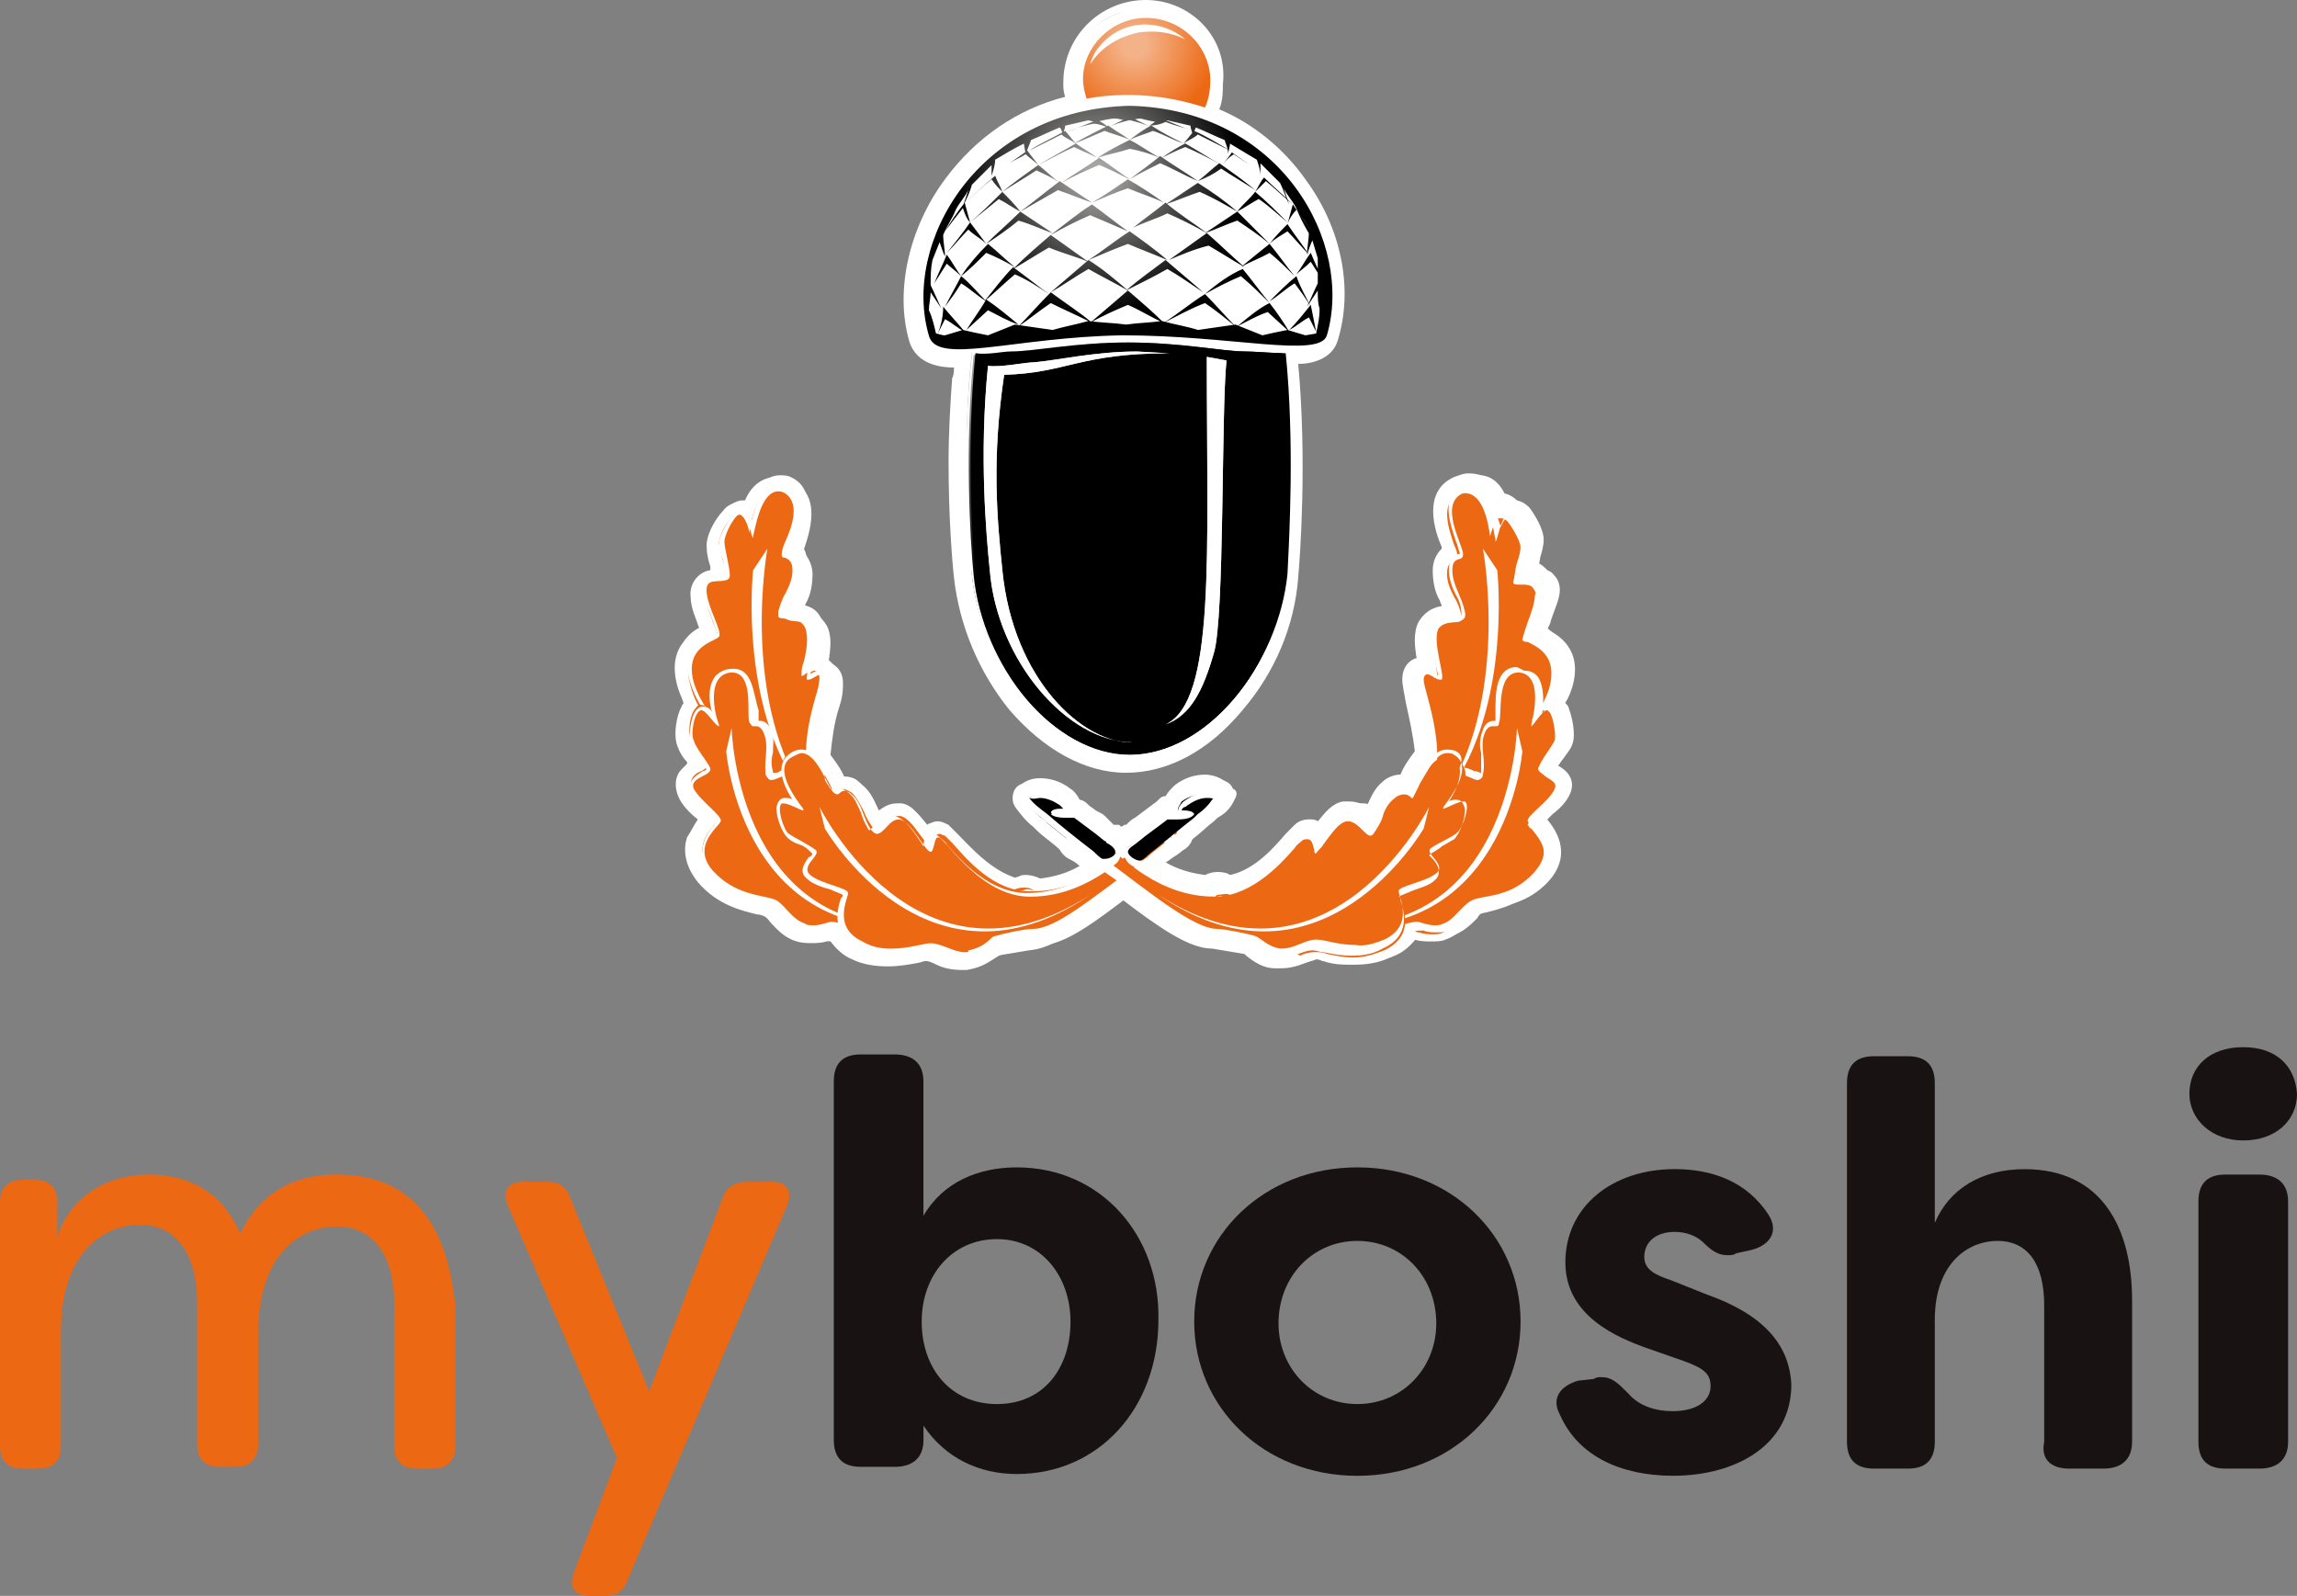<svg enable-background="new 0 0 500 347.38" viewBox="0 0 500 347.38" xmlns="http://www.w3.org/2000/svg" xmlns:xlink="http://www.w3.org/1999/xlink"><rect x="0" y="0" width="500" height="347.38" fill="#808080" stroke="none"/><radialGradient id="a" cx="3144.618" cy="-2978.864" gradientTransform="matrix(.186 0 0 -.186 -337.977 -544.343)" gradientUnits="userSpaceOnUse" r="94.692"><stop offset=".15" stop-color="#f4b288"/><stop offset="1" stop-color="#ec6813"/></radialGradient><radialGradient id="b" cx="3396.284" cy="-4098.534" gradientTransform="matrix(.167 0 0 -.154 -338.963 -555.087)" gradientUnits="userSpaceOnUse" r="573.497"><stop offset="0" stop-color="#fff"/><stop offset=".06" stop-color="#dcdcdc"/><stop offset=".18" stop-color="#9a9a9a"/><stop offset=".29" stop-color="#636363"/><stop offset=".4" stop-color="#383838"/><stop offset=".5" stop-color="#191919"/><stop offset=".58" stop-color="#070707"/><stop offset=".63"/></radialGradient><radialGradient id="c" cx="3515.41" cy="-4421.876" fx="3121.118" fy="-4573.399" gradientTransform="matrix(.167 0 0 -.154 -338.963 -555.087)" gradientUnits="userSpaceOnUse" r="422.404"><stop offset=".66" stop-color="#fff"/><stop offset=".66" stop-color="#fcfcfc"/><stop offset=".74" stop-color="#b1b1b1"/><stop offset=".81" stop-color="#727272"/><stop offset=".87" stop-color="#414141"/><stop offset=".93" stop-color="#1d1d1d"/><stop offset=".97" stop-color="#080808"/><stop offset="1"/></radialGradient><radialGradient id="d" cx="3101.137" cy="-3129.879" gradientTransform="matrix(.186 0 0 -.186 -337.977 -544.343)" gradientUnits="userSpaceOnUse" r="165.222"><stop offset="0" stop-color="#b2b1af"/><stop offset="1"/></radialGradient><g fill="#fff"><path d="m245.9 166.27c-8.59 0-17.17-4.68-24.59-12.88-6.63-7.8-10.93-17.56-12.1-28.1-.39-3.51-1.17-13.27-1.17-24.98 0-6.25.39-12.49.78-17.95 0-1.17.39-2.73.39-3.9h-1.17c-1.95 0-7.81 0-8.98-4.68-3.12-10.54 0-23.81 7.42-33.96 6.64-8.98 16-15.22 26.54-17.56-.39-1.17-.39-2.73-.39-4.29 0-8.98 7.81-16.39 16.78-16 8.98 0 16 7.42 16 16 0 2.34-.39 4.29-1.17 6.25 7.81 3.12 14.44 8.59 19.52 15.22 7.42 10.15 10.15 23.42 7.03 33.96-1.17 3.9-5.85 3.9-8.59 3.9 2.34 21.08.39 43.33 0 47.62-1.17 10.54-5.07 20.3-12.1 28.1-7.02 8.96-15.61 13.25-24.2 13.25z"/><path d="m249.41 2.73c8.2 0 14.83 6.64 14.83 14.83 0 2.34-.39 4.29-1.56 6.25l-.39.78c8.2 3.12 15.22 8.2 20.3 15.22 7.03 9.76 9.76 22.64 6.64 32.79-.78 2.73-4.29 3.12-7.81 3.12h-1.17v.39c2.34 21.47.39 44.11 0 48.4-1.17 10.15-5.07 19.52-11.71 27.32-7.03 8.2-15.22 12.49-23.42 12.49s-16.39-4.29-23.42-12.49c-6.63-7.8-10.54-17.17-11.71-27.32-.39-3.51-1.17-12.88-1.17-24.59 0-6.25.39-12.49.78-17.95 0-1.95.39-3.9.39-5.46-.78 0-1.95 0-2.73 0-3.12 0-6.64-.39-7.42-3.9-2.73-10.15 0-22.64 7.42-32.79 6.64-8.98 16.39-15.22 27.32-17.56l-.39-.78c-2.34-7.81 1.95-16.39 9.76-18.74 2.34.38 3.9-.01 5.46-.01m0-2.73c-9.76 0-17.95 7.81-17.95 17.95 0 1.17 0 1.95.39 3.12-10.54 2.73-19.52 8.98-26.15 17.95-7.81 10.54-10.93 24.2-7.81 35.13 1.56 5.46 7.42 5.85 9.76 5.85 0 .78 0 1.56-.39 2.34-.39 5.46-.78 11.71-.78 18.35 0 11.71.78 21.47 1.17 24.98 1.17 10.54 5.46 20.69 12.1 28.88 7.42 8.59 16.39 13.66 25.37 13.66s17.95-4.68 25.37-13.66c7.03-8.2 11.32-18.35 12.1-28.88.39-4.29 1.95-25.37 0-46.45 3.12 0 7.42-1.17 8.59-5.07 3.51-11.32.78-24.59-7.03-35.13-4.68-6.64-11.32-12.1-18.74-15.22.78-1.95.78-3.9.78-5.46 1.18-10.15-7.02-18.34-16.78-18.34z"/><path d="m210.38 209.99c-1.56 0-3.51-.39-5.07-1.17-.78-.39-1.56-.78-2.73-.78-.78 0-1.56.39-1.95.39-1.95.39-4.29.78-6.25.78-2.34 0-5.07-.39-7.42-1.56-1.95-.78-3.51-1.95-4.29-3.9-.39 0-.78-.39-1.56-.39 0 0-.39 0-.78 0-1.17.39-2.34.39-3.12.39s-1.95 0-2.73-.39c-1.95-.78-3.51-2.34-4.68-3.51-.78-.78-1.17-1.17-1.95-1.95-.78-.39-1.56-.39-1.95-.39-3.12-.78-8.2-1.56-12.1-6.25-5.07-5.85-1.17-10.93.78-12.88-.39-.39-.78-.78-1.17-1.17-1.56-1.56-3.12-3.12-3.9-4.68-1.56-3.51 1.17-5.07 2.73-5.85-.39-.39-.78-1.17-1.17-1.56-.78-.78-1.17-1.95-1.95-3.12-.78-1.95-.39-5.85.78-7.81.39-.39.39-.78.78-1.17-.78-1.17-1.17-2.34-1.56-3.51-2.34-8.2 3.12-11.32 5.46-12.49-.39-.78-.39-1.56-.78-1.95-.78-1.95-1.95-4.68-1.95-6.64 0-1.17.39-2.34 1.17-3.12s2.34-1.56 3.51-1.56c0-.78-.39-1.56-.39-2.34-.39-1.17-.39-2.34-.78-3.9 0-2.34 1.95-5.46 3.12-7.03.78-.78 1.95-1.56 3.12-1.56h.78s.78.39 1.17.39c1.56-3.9 3.51-5.85 6.25-5.85.78 0 1.56 0 2.34.39 5.85 2.73 3.12 9.76 1.95 13.27 0 .39-.39.78-.39 1.17 1.17.78 1.95 1.56 1.95 4.29 0 2.34-.78 4.29-1.56 6.25-.39.78-.78 1.95-1.17 2.73h.39c1.56 0 4.29.39 5.46 3.12 1.17 2.34.78 5.85 0 8.59 1.56 0 3.12 1.17 3.12 3.51 0 1.17-.39 2.34-.78 4.68-1.17 3.9-1.56 7.42-1.95 11.32 1.17 1.56 2.34 3.51 3.12 5.46 0 .39.39.39.39.78h1.17c1.17 0 2.34.39 3.12 1.17 1.56 1.56 2.34 3.51 3.12 5.07.39.78.39 1.56.78 1.95.78-1.17 2.34-2.34 4.29-2.34h1.17c2.34.39 3.9 2.73 5.46 5.07.39-.78 1.56-1.17 2.34-1.17s1.56.39 2.34.78l1.95 1.95c2.73 2.73 7.42 8.2 13.27 9.76.39 0 .78-.39 1.17-.39s.78 0 1.17 0c.78 0 1.95.39 2.73.78 3.9-.39 8.2-1.56 11.71-3.9l-.39-.39c-1.17-.78-2.34-1.56-3.51-2.34-.78-.39-1.17-1.17-1.56-1.95-1.95-1.56-3.51-3.12-5.46-4.29-.39-.39-.39-.39-.78-.78-1.56-1.17-2.73-2.34-3.51-3.51l-.39-.78c-.39-.78 0-1.56.39-1.95l.78-.39c.78-.78 1.95-.78 3.12-.78 1.95 0 4.29.78 5.85 1.95.78.39 1.56 1.56 1.95 2.73h1.17c.39 0 .78 0 .78.39l.39.39c.78.39 1.17 1.17 1.95 1.56.39 0 1.17.39 1.56.78.78.39 1.17 1.17 1.95 1.95l1.2.77.39.39c.39.39 1.17.78 1.56 1.17.39-.39.78-.78 1.56-1.17l.39-.39 1.95-1.56c1.56-1.17 3.12-2.34 4.68-3.51l.39-.39c.39-.39.39-.39.78-.39h1.17c0-1.17.78-1.95 1.95-2.73 1.56-1.17 3.9-1.95 5.85-1.95 1.17 0 2.34.39 3.12.78l.78.39c.78.39.78 1.17.39 1.95l-.39.78c-.78 1.56-1.95 2.73-3.51 3.51-.39.39-.39.39-.78.78-1.56 1.17-3.12 2.73-4.68 3.9-.39 1.17-1.17 1.95-1.95 2.34-1.17.78-2.73 1.56-4.29 2.73 3.51 2.34 7.42 3.51 11.71 3.9.78-.39 1.56-.78 2.73-.78h1.17c.39 0 .78.39 1.17.39 5.85-1.56 10.54-6.64 13.27-9.76.39-.78 1.17-1.17 1.95-1.95s1.56-.78 2.34-.78 1.56.39 2.34 1.17c1.56-2.34 3.12-4.29 5.46-5.07h1.17c1.95 0 3.51 1.17 4.29 2.34.39-.78.78-1.56.78-1.95.78-1.56 1.56-3.51 3.12-5.07.78-.78 1.95-1.17 3.12-1.17h1.17l.39-.78c.78-1.95 1.95-3.9 3.12-5.46-.39-3.9-.78-7.81-1.95-11.32-.39-2.34-.78-3.51-.78-4.68 0-2.34 1.56-3.51 3.12-3.51-.39-2.73-1.17-6.25 0-8.59 1.17-2.73 3.9-2.73 5.46-3.12h.39c-.39-1.17-.78-1.95-1.17-2.73-.78-1.56-1.56-3.51-1.56-6.25 0-2.34 1.17-3.51 1.95-4.29 0-.39-.39-1.17-.39-1.17-1.17-3.51-3.9-10.93 1.95-13.27.78-.39 1.56-.39 2.34-.39 2.73 0 5.07 1.95 6.25 5.85.39-.39 1.17-.39 1.56-.39 1.17 0 2.34.78 3.12 1.56 1.17 1.56 3.12 4.68 3.12 7.03 0 1.17-.39 2.73-.78 3.9 0 .78-.39 1.56-.39 2.34 1.17 0 2.73.39 3.51 1.56.78.78 1.17 1.95 1.17 3.12 0 1.95-1.17 4.29-1.95 6.64 0 .39-.39 1.17-.78 1.95 2.34 1.17 7.81 4.29 5.46 12.49-.39 1.17-.78 2.34-1.56 3.51.39.39.78.78.78 1.17.78 1.95 1.56 5.85.78 7.81-.39 1.17-1.17 1.95-1.95 3.12-.39.39-.78 1.17-1.17 1.56 1.56.78 3.9 2.73 2.73 5.85-.78 1.95-2.34 3.51-3.9 4.68-.39.39-.78.78-1.17 1.17 1.56 1.95 5.46 7.03.78 12.88-3.9 4.68-8.98 5.85-12.1 6.25-.78 0-1.56.39-1.95.39-.78.39-1.56 1.17-1.95 1.95-1.17 1.17-2.73 2.73-4.68 3.51-.78.39-1.95.39-2.73.39-1.17 0-2.34 0-3.12-.39-.39 0-.78 0-.78 0-.39 0-.78 0-1.56.39-1.17 1.56-2.73 3.12-4.29 3.9-2.34 1.17-4.68 1.56-7.42 1.56-2.34 0-4.29-.39-6.25-.78-.78 0-1.56-.39-1.95-.39-.78 0-1.95.39-2.73.78-1.56.78-3.12 1.17-5.07 1.17-.39 0-.39 0-.78 0-1.95-.39-3.9-1.17-5.46-2.73-.39 0-.39-.39-.78-.39-2.34-.78-5.07-1.17-7.42-1.17-4.68-.39-11.32-5.07-19.91-11.32-8.2 6.25-14.83 11.32-19.91 11.32-2.73.39-5.07.78-7.42 1.17l-.78.39c-1.56 1.17-3.51 2.34-5.46 2.73-2.31.01-2.7.01-2.7.01z"/><path d="m320.06 105.77c3.51 0 5.07 4.29 5.85 7.81.39-1.17 1.17-1.95 1.95-2.34h.39c.78 0 1.56.39 1.95 1.17 1.17 1.56 2.73 4.29 2.73 5.85 0 1.17-.39 2.34-.78 3.51s-.39 2.73-.78 3.9h1.17c1.17 0 2.34 0 3.12.78.39.39.78 1.17.78 1.95 0 1.95-1.17 3.9-1.95 6.25-.39 1.17-.78 2.34-1.17 3.12 0 0 .39.39.78.39 2.34 1.17 7.03 3.51 5.07 10.54-.39 1.56-1.17 3.12-1.95 4.29.78.39 1.17.78 1.56 1.56.78 1.56 1.17 5.07.78 6.64-.39.78-1.17 1.95-1.56 2.73-.78.78-1.17 1.95-1.95 2.73.39.39.78.39.78.39 1.17.78 3.51 1.95 2.34 4.29-.78 1.56-2.34 3.12-3.51 4.29-.78.78-1.56 1.17-1.95 1.95 0 0 .39.39.39.78 1.56 1.95 5.07 5.85.78 11.32-3.51 4.29-8.2 5.46-11.32 5.85-.78 0-1.56.39-2.34.78-.78.78-1.56 1.17-2.34 1.95-1.17 1.17-2.34 2.34-4.29 3.12-.78.39-1.56.39-2.34.39-1.17 0-1.95 0-3.12-.39-.39 0-.78 0-1.17 0-.78 0-1.56.39-2.34.39-.78 1.56-2.34 3.12-3.9 3.51-1.95.78-4.29 1.56-6.64 1.56-1.95 0-3.9-.39-6.25-.78-.78-.39-1.56-.39-2.34-.39-1.17 0-1.95.39-3.12.78-1.56.78-2.73 1.17-4.29 1.17-.39 0-.39 0-.78 0-1.95-.39-3.51-1.17-4.68-2.34-.39-.39-.39-.39-.78-.78-2.73-.78-5.46-1.17-8.2-1.56-4.29-.39-11.32-5.46-19.13-11.32l-.78-.78-.78.81c-7.81 5.85-14.83 10.93-19.13 11.32-2.73.39-5.46.78-8.2 1.56-.39 0-.78.39-.78.78-1.17 1.17-3.12 1.95-4.68 2.34-.39 0-.39 0-.78 0-1.56 0-3.12-.39-4.29-1.17-1.17-.39-1.95-.78-3.12-.78-.78 0-1.56.39-2.34.39-1.95.39-3.9.78-6.25.78s-4.68-.39-6.64-1.56c-1.56-.78-3.12-1.95-3.9-3.51-.78-.39-1.56-.39-2.34-.39-.39 0-.78 0-1.17 0-.78.39-1.95.39-3.12.39-.78 0-1.56 0-2.34-.39-1.56-.39-2.73-1.95-4.29-3.12-.78-.78-1.56-1.56-2.34-1.95s-1.56-.39-2.34-.78c-3.12-.78-7.81-1.56-11.32-5.85-4.29-5.07-.78-9.37.78-11.32l.39-.78c-.78-.78-1.17-1.56-1.95-1.95-1.56-1.17-2.73-2.73-3.51-4.29-1.17-2.34 1.17-3.51 2.34-4.29.39 0 .78-.39.78-.39-.39-1.17-1.17-1.95-1.95-2.73s-1.17-1.95-1.56-2.73c-.78-1.56-.39-4.68.78-6.64.39-.78.78-1.17 1.56-1.56-.78-1.56-1.56-2.73-1.95-4.29-2.34-7.42 2.73-9.76 5.07-10.54.39 0 .39-.39.78-.39-.39-1.17-.78-2.34-1.17-3.12-.78-1.95-1.56-4.29-1.95-6.25 0-.78 0-1.56.78-1.95.78-.78 2.34-.78 3.12-.78h1.17c0-1.17-.39-2.73-.78-3.9s-.39-2.34-.78-3.51c0-1.56 1.56-4.68 2.73-5.85.39-.78 1.17-1.17 1.95-1.17h.39c.78 0 1.56 1.17 1.95 2.34.78-3.51 2.34-7.81 5.85-7.81.78 0 1.17 0 1.95.39 4.68 1.95 2.34 8.2 1.17 11.71-.39.78-.78 1.56-.78 2.34h.39c.78.39 1.95.78 1.95 3.51 0 1.95-.78 3.9-1.56 5.46-.78 1.17-1.17 2.73-1.17 3.9v.78c0 .39 1.17.39 1.56.39 1.56 0 3.51.39 4.29 2.34 1.17 1.95.39 5.46-.39 8.2 0 .78-.39 1.17-.39 1.95.78-.39 1.17-.78 1.95-.78.39 0 1.56 0 1.95 1.95 0 1.56-.39 2.73-.78 4.29-.78 3.12-1.95 7.81-1.95 12.49 1.56 1.56 2.34 3.51 3.51 5.46.39.78.78 1.56 1.17 1.95.39-.39.78-.39 1.56-.39s1.56.39 2.34 1.17c1.56 1.17 1.95 2.73 2.73 4.29.39 1.17 1.17 2.34 1.56 3.51 0 0 0 .39.39.39l1.17-1.17c.78-.78 1.95-1.95 3.51-1.95h.78c1.95.39 3.9 3.12 5.46 5.46.39.39.39.78.78 1.17.39-1.17.78-2.73 1.95-2.73.39 0 1.17.39 1.56.78s1.17 1.17 1.56 1.56c2.73 3.12 7.81 8.98 14.44 10.15.78-.39 1.17-.39 1.56-.39s.39 0 .78 0c.78 0 1.56.39 1.95.78 5.07-.39 9.76-1.95 14.44-5.46l-.39-.39c-.78-.39-1.17-.78-1.95-1.17-1.17-.78-2.73-1.95-3.51-2.34-.39-.39-1.17-.78-1.17-1.56-1.95-1.56-3.9-3.12-5.85-4.68-.39-.39-.39-.39-.78-.78-1.17-.78-2.34-1.95-3.12-3.12l-.39-.78.78-.39c.78-.39 1.56-.78 2.34-.78 1.95 0 3.51.78 5.07 1.95.39.39 1.17 1.17 1.17 1.95v.78h-.78-.36 2.34.39l.39.39c.78.39 1.56 1.17 2.34 1.56.39 0 .78.39 1.17.78l1.95 1.95 1.17.78.39.39c.78.39 1.95 1.17 1.95 2.34l.39.39c0-1.17 1.17-1.95 1.95-2.34l.39-.39 1.95-1.56c1.56-1.17 3.12-2.34 4.68-3.9l.39-.39h.39 1.17 2.34-.39-.78v-.78c0-.78.39-1.56 1.17-1.95 1.56-1.17 3.12-1.56 5.07-1.95.78 0 1.56.39 2.34.78l.78.39-.39.39c-.78 1.17-1.95 2.34-3.12 3.12l-.78.78c-1.56 1.56-3.51 2.73-5.07 4.29 0 .78-.78 1.56-1.17 1.95-1.56 1.17-3.51 2.34-5.85 4.29 4.68 3.12 9.76 5.07 14.44 5.46.78-.39 1.17-.78 1.95-.78h.78c.39 0 .78.39 1.56.39 6.64-1.17 11.71-7.03 14.44-10.15.39-.78 1.17-1.17 1.56-1.56s.78-.78 1.56-.78c1.56 0 1.95 1.56 1.95 2.73.39-.39.39-.78.78-1.17 1.56-2.34 3.12-4.68 5.46-5.46h.78c1.56 0 2.73 1.17 3.51 1.95.39.39.78.78 1.17 1.17 0 0 .39 0 .39-.39.78-1.17 1.17-2.34 1.56-3.51.78-1.56 1.17-3.12 2.73-4.29.39-.39 1.17-.78 2.34-1.17.39 0 1.17.39 1.56.39.39-.78.78-1.17 1.17-1.95.78-1.95 1.95-3.9 3.51-5.46 0-4.68-1.17-9.37-1.95-12.49-.39-1.17-.78-2.73-.78-4.29 0-1.95 1.56-1.95 1.95-1.95.78 0 1.56.39 1.95.78 0-.39-.39-1.17-.39-1.95-.39-2.73-1.17-6.25-.39-8.2s2.73-1.95 4.29-2.34c.39 0 1.56 0 1.56-.39s0-.39 0-.78c-.39-1.56-.78-2.73-1.17-3.9-.78-1.56-1.56-3.12-1.56-5.46s1.17-3.12 1.95-3.51h.39s0 0 0-.39c0-.78-.39-1.56-.78-2.34-1.17-3.51-3.51-9.76 1.17-11.71-.34.36.44-.03 1.22-.03m-.39-2.73c-1.17 0-1.95.39-3.12.78-7.03 3.12-4.29 11.71-2.73 15.22v.39c-1.17 1.17-1.95 2.73-1.95 4.68 0 2.34.39 4.68 1.56 6.64 0 .39.39.78.39 1.17-2.34.39-3.9 1.56-5.07 3.51-1.17 2.34-.78 5.46-.39 7.81-1.56.39-3.12 1.95-3.12 4.68 0 1.17.39 2.73.78 5.07.78 3.51 1.56 7.03 1.95 10.54-1.17 1.56-2.34 3.12-3.12 5.07-1.56 0-3.12.78-3.9 1.56-1.95 1.56-2.73 3.9-3.51 5.46-1.17-.78-2.34-1.17-3.9-1.17-.39 0-.78 0-1.17 0-2.34.39-3.9 2.34-5.46 4.29-.78-.39-1.17-.39-1.95-.39-1.17 0-2.34.39-3.12 1.17s-1.17 1.17-1.95 1.95c-2.34 2.73-6.64 7.81-12.1 8.98l-.78-.39c-1.56-.39-3.12-.39-4.68.39-3.12-.39-5.85-1.17-8.59-2.73.78-.39 1.56-1.17 2.34-1.56 1.17-.78 1.95-1.56 2.34-2.73 1.56-1.17 3.12-2.34 4.29-3.51.39-.39.39-.39.78-.78 1.56-1.17 3.12-2.34 4.29-4.29l.39-.78c.78-1.17.39-3.12-1.17-3.9l-.78-.39c-1.17-.78-2.73-1.17-3.9-1.17-2.34 0-4.68.78-6.64 2.34-.78.78-1.56 1.56-1.95 2.34-.78 0-1.17.39-1.56.78l-.39.39c-1.56 1.17-3.12 2.34-4.68 3.51-.78.39-1.17.78-1.95 1.56h-.39s-.39.39-.78.39l-.39-.39s0 0-.39 0h-.78c-.78-.78-1.56-1.56-1.95-1.95s-1.17-.78-1.95-1.17c-.39-.39-1.17-.78-1.56-1.17l-.39-.39c-.39-.39-1.17-.78-1.56-.78-.39-.78-1.17-1.95-1.95-2.34-1.95-1.56-4.29-2.34-6.64-2.34-1.56 0-2.73.39-3.9 1.17l-.78.39c-1.17.78-1.56 2.34-1.17 3.9l.39.78c1.17 1.56 2.34 3.12 3.9 4.29l.78.78c1.56 1.56 3.51 2.73 5.07 4.29.39.78 1.17 1.56 1.95 1.95s1.56.78 2.34 1.56c-2.73 1.56-5.46 2.34-8.59 2.73-.78-.39-1.95-.78-3.12-.78-.39 0-1.17 0-1.56.39-.39 0-.39 0-.78.39-5.07-1.56-9.76-6.25-12.1-8.98-.78-.78-1.17-1.56-1.95-1.95-.78-.78-1.95-1.17-3.12-1.17-.78 0-1.56 0-1.95.39-1.56-1.95-3.12-3.9-5.46-4.29-.39 0-.78 0-1.17 0-1.56 0-2.73.39-3.9 1.17-.78-1.56-1.56-3.9-3.51-5.46-1.17-1.17-2.73-1.56-3.9-1.56-.78-1.95-1.95-3.51-3.12-5.07.39-3.51.78-7.03 1.95-10.54.78-2.34.78-3.9.78-5.07 0-2.73-1.56-3.9-3.12-4.68.39-2.73.78-5.46-.39-7.81-1.17-1.95-2.73-3.12-5.07-3.51 0-.39.39-.78.39-1.17 1.17-1.95 1.56-4.29 1.56-6.64 0-1.56-.78-3.51-1.95-4.68v-.39c1.17-3.51 4.29-12.1-2.73-15.22-.78-.39-1.95-.78-3.12-.78-3.51 0-5.85 2.34-7.03 5.46-.39 0-.39 0-.78 0-1.56 0-3.12.78-3.9 1.95-1.56 1.56-3.9 5.46-3.51 8.2 0 1.17.39 2.73.78 3.9v.78c-2.73.39-4.68 3.12-4.29 5.85 0 2.34 1.17 4.68 1.95 7.03v-.39c-1.56.78-2.73 1.95-3.51 3.12-1.56 1.95-2.73 5.07-1.17 10.15.39 1.17.78 1.95 1.17 3.12 0 .39-.39.39-.39.78-1.17 1.95-1.95 6.64-.78 8.98.39 1.17 1.17 2.34 1.95 3.12v.39c-.39.39-.78.78-1.17 1.17-1.56 1.56-1.56 3.9-.78 5.85s2.73 3.9 4.29 5.07c-.78 1.17-1.56 2.73-2.34 3.9-.78 2.34-.78 5.85 2.34 9.76 4.29 5.07 9.76 6.25 12.88 7.03.78 0 1.56.39 1.56.39.78.39 1.17 1.17 1.56 1.56 1.17 1.17 2.73 3.12 5.46 3.9 1.17.39 2.34.39 3.12.39 1.17 0 2.34 0 3.51-.39h.39.39c1.17 1.56 2.73 3.12 4.68 3.9 2.34 1.17 5.07 1.56 7.81 1.56 2.34 0 4.68-.39 6.64-.78.39 0 1.17-.39 1.56-.39.78 0 1.56.39 2.34.78 1.56.78 3.51 1.17 5.46 1.17h1.17c2.34-.39 4.29-1.17 6.25-2.73l.39-.39c2.34-.39 4.68-.78 7.03-1.17 5.02-.36 11.65-5.05 19.85-11.29 8.2 6.25 14.83 10.93 19.91 10.93 2.34.39 4.68.78 7.03 1.17l.39.39c1.95 1.56 3.9 2.73 6.25 2.73h1.17c1.95 0 3.51-.39 5.46-1.17.78-.39 1.56-.39 2.34-.78.78 0 1.17.39 1.56.39 2.34.78 4.29.78 6.64.78 2.73 0 5.46-.39 7.81-1.56 1.95-.78 3.51-1.95 4.68-3.9h.39.39c1.17.39 2.34.39 3.51.39s2.34 0 3.12-.39c2.34-.78 3.9-2.34 5.46-3.9.39-.39 1.17-1.17 1.56-1.56.39 0 1.17-.39 1.56-.39 3.12-.78 8.59-1.95 12.88-7.03 3.12-3.9 3.12-7.42 2.34-9.76-.39-1.56-1.17-2.73-2.34-3.9 1.56-1.56 3.51-3.12 4.29-5.07s.78-4.29-.78-5.85c-.39-.39-.78-.78-1.17-1.17v-.41c.78-1.17 1.56-1.95 1.95-3.12 1.17-2.73.39-7.03-.78-8.98 0-.39-.39-.78-.39-.78.39-.78.78-1.95 1.17-3.12 1.56-5.07 0-8.59-1.17-10.54-1.17-1.17-2.34-2.34-3.51-3.12 0-.39.39-.39.39-.78.78-2.34 1.95-4.68 1.95-7.03 0-1.56-.39-3.12-1.56-4.29-.78-.78-1.95-1.56-3.12-1.56 0-.39 0-.39 0-.78.39-1.17.39-2.73.78-3.9 0-2.73-1.95-6.64-3.51-8.2-1.17-1.17-2.34-1.95-3.9-1.95-.39 0-.39 0-.78 0 0-1.96-2.34-4.3-6.25-4.3z"/></g><path d="m73.38 255.66c-7.42 0-16 2.34-21.08 12.88-4.68-10.93-13.66-12.88-19.91-12.88-8.98 0-17.17 4.68-19.91 13.66v-7.81c0-2.73-1.56-4.68-4.68-4.68h-3.9c-2.34.39-3.9 1.95-3.9 4.68v53.47c0 2.73 1.56 4.68 4.68 4.68h3.9c2.73 0 4.68-1.56 4.68-4.68v-24.98c0-19.13 10.93-23.42 17.17-23.42 6.64 0 12.49 4.68 12.49 17.17v30.84c0 2.73 1.56 4.68 4.68 4.68h3.9c2.73 0 4.68-1.56 4.68-4.68v-25.76c.78-18.35 11.32-21.86 17.17-21.86 6.64 0 12.49 4.68 12.49 17.17v30.84c0 2.73 1.56 4.68 4.68 4.68h3.9c2.73 0 4.68-1.56 4.68-4.68v-30.84c-1.91-19.51-10.89-28.48-25.72-28.48z" fill="#ec6813"/><path d="m167.84 257.22h-5.07c-2.73 0-4.68 1.17-5.46 3.51l-16 42.15-17.17-42.15c-.78-2.34-2.34-3.51-5.07-3.51h-5.07c-3.51 0-4.68 1.95-3.51 5.07l23.81 55.04-9.37 24.98c-1.17 3.12 0 5.07 3.51 5.07h3.12c2.73 0 4.29-1.17 5.07-3.51l34.74-81.58c1.15-3.12-.02-5.07-3.53-5.07z" fill="#ec6813"/><g fill="#191213"><path d="m221.31 254.1c-8.2 0-16 3.12-20.3 10.54v-29.27c0-3.9-2.34-5.85-6.25-5.85h-7.41c-3.9 0-5.85 1.95-5.85 5.85v78.06c0 3.9 1.95 5.85 5.85 5.85h7.42c3.9 0 6.25-1.95 6.25-5.85v-3.12c4.68 7.03 12.1 10.54 20.3 10.54 17.95 0 30.84-14.44 30.84-33.57.38-18.35-12.5-33.18-30.85-33.18zm-4.29 51.52c-10.15 0-16.39-7.81-16.39-17.95s6.64-17.95 16.39-17.95 16 8.2 16 17.95c0 10.14-5.85 17.95-16 17.95z"/><path d="m295.47 254.1c-20.3 0-35.52 14.83-35.52 33.57s15.22 33.57 35.52 33.57 35.52-14.83 35.52-33.57-15.22-33.57-35.52-33.57zm0 51.52c-9.76 0-17.17-7.81-17.17-17.56 0-10.15 7.42-17.95 17.17-17.95s17.17 7.81 17.17 17.95c.01 9.75-7.41 17.56-17.17 17.56z"/><path d="m364.17 321.23c13.66 0 25.76-6.64 25.76-19.91-.39-7.81-5.07-14.83-18.35-19.52l-7.81-3.12c-3.51-1.17-5.85-2.34-5.85-5.07 0-3.12 2.34-5.46 6.64-5.46 2.34 0 4.68.78 6.25 2.34 1.56 1.56 3.12 2.73 5.07 2.73.78 0 1.56 0 1.95-.39l3.51-.78c4.29-1.17 5.85-4.29 3.51-7.81-4.68-7.03-12.1-9.76-20.3-9.76-13.66 0-23.81 8.2-23.81 20.3 0 11.71 11.32 16.39 17.95 18.74l7.81 2.73c4.29 1.56 5.85 2.73 5.85 5.46 0 3.51-3.51 5.46-8.2 5.46-3.9 0-7.42-1.17-9.76-3.9-2.34-2.34-3.51-3.51-5.85-3.51-.39 0-1.17 0-1.56.39l-3.51.39c-3.9 1.17-5.85 3.9-3.9 7.42 3.91 8.98 13.28 13.27 24.6 13.27z"/><path d="m450.43 319.67h7.42c3.9 0 6.25-1.95 6.25-5.85v-30.84c0-15.22-6.25-28.49-23.42-28.49-9.37 0-16.39 4.29-19.52 11.71v-30.44c0-3.9-1.95-5.85-5.85-5.85h-7.42c-3.9 0-5.85 1.95-5.85 5.85v78.06c0 3.9 1.95 5.85 5.85 5.85h7.42c3.9 0 5.85-1.95 5.85-5.85v-26.54c0-12.1 7.03-17.17 13.66-17.17s10.15 5.07 10.15 14.05v29.66c-.79 3.9 1.56 5.85 5.46 5.85z"/><path d="m488.29 227.94c-7.42 0-11.71 4.29-11.71 10.15 0 5.46 4.68 10.15 11.71 10.15s11.71-4.29 11.71-10.15c-.39-5.85-4.29-10.15-11.71-10.15z"/><path d="m484.39 319.67h7.42c3.9 0 6.25-1.95 6.25-5.85v-52.3c0-3.9-2.34-5.85-6.25-5.85h-7.42c-3.9 0-5.85 1.95-5.85 5.85v52.3c-.01 3.9 1.94 5.85 5.85 5.85z"/></g><path d="m261.9 24.2c-5.07-1.95-10.54-2.73-16-2.73-3.12 0-6.25.39-9.37.78h-.39v-.39c-.39-1.56-.78-2.73-.78-4.29 0-7.81 6.25-14.44 14.44-14.44 7.81 0 14.44 6.25 14.44 14.44 0 1.95-.39 4.29-1.56 6.25l-.39.39z" fill="url(#a)"/><path d="m249.41 3.9c7.81 0 14.05 6.25 14.05 13.66 0 1.95-.39 4.29-1.17 5.85-8.2-2.73-17.17-3.51-25.76-1.95-.39-1.17-.78-2.73-.78-4.29 0-7.02 6.25-13.27 13.66-13.27m0-1.17c-8.2 0-14.83 6.64-14.83 14.83 0 1.56.39 3.12.78 4.29l.39.78h.78c3.12-.78 6.25-.78 9.37-.78 5.46 0 10.93.78 16 2.73l.78.39.39-.78c.78-1.95 1.56-4.29 1.56-6.25.01-8.18-6.63-15.21-15.22-15.21z" fill="#fff"/><path d="m208.43 76.5c-2.73 0-6.25-.39-7.03-3.51-2.73-10.15 0-22.25 7.42-32.4 8.59-11.71 21.86-17.95 37.08-18.74 15.22.39 28.49 7.03 36.69 18.35 7.03 9.76 9.76 22.25 6.64 32.4-.78 2.34-3.9 2.73-7.42 2.73-3.12 0-7.81-.39-12.49-.78-7.03-.78-15.61-1.56-24.98-1.56-7.81.39-16 .78-23.81 1.95-3.9 1.17-8.2 1.56-12.1 1.56z" fill="#fff"/><path d="m245.9 23.03c33.18.78 48.79 30.05 42.94 49.96-.39 1.56-2.73 2.34-6.64 2.34-7.81 0-21.47-2.34-37.47-2.34-16 .39-28.49 3.12-35.91 3.12-3.9 0-5.85-.78-6.64-3.12-5.85-19.91 10.54-49.18 43.72-49.96m0-1.17c-15.61.39-28.88 7.03-37.47 18.74-7.42 9.76-10.15 22.64-7.42 32.79.78 3.12 4.68 3.9 7.42 3.9 3.9 0 7.81-.39 11.71-1.17 7.81-1.17 16-1.56 23.81-1.95 9.37 0 17.95.78 24.98 1.56 5.07.39 9.37.78 12.88.78s7.03-.39 7.81-3.12c3.12-10.15.39-23.03-6.64-32.79-8.58-11.72-21.47-18.35-37.08-18.74z" fill="#fff"/><path d="m245.9 164.32c-16 0-32.4-18.74-34.35-39.42-.39-6.25-2.34-27.71 0-48.01v-.39h.39 1.17c1.17 0 2.73 0 3.9-.39h2.34c1.56 0 3.9-.39 6.25-.78 6.25-.78 12.88-1.56 19.13-1.56 5.85 0 12.1.39 17.95 1.17 3.12.39 5.46.78 7.42.78 1.17 0 2.73 0 3.9.39 1.56 0 2.73.39 3.9.39h.78.39v.39c2.34 21.47.39 44.11 0 48.4-.38 20.3-16.77 39.03-33.17 39.03z" fill="url(#b)"/><path d="m245.51 74.55c11.32 0 20.69 1.95 25.37 1.95 2.34 0 5.85.39 8.2.39h.78c1.95 19.52.78 40.59 0 48.4-1.56 19.52-17.17 39.03-33.96 39.03s-32-19.51-33.96-39.03c-.78-7.81-1.95-28.49 0-48.01h1.56c2.34 0 4.68-.39 6.25-.39 4.68-.39 14.05-2.34 25.76-2.34m0-1.17c-6.25 0-12.88.39-19.13 1.56-2.73.39-4.68.78-6.25.78-.78 0-1.56 0-2.34 0-1.17 0-2.73.39-3.9.39-.39 0-.78 0-1.17 0h-1.17v1.17c-2.34 20.69-.78 42.15 0 48.01 1.17 10.15 5.07 19.52 11.71 27.32 7.03 8.2 15.22 12.49 23.42 12.49s16.39-4.29 23.42-12.49c6.64-7.8 10.54-17.17 11.71-27.32.39-4.29 2.34-26.93 0-48.4v-1.17h-1.17c-.39 0-.39 0-.78 0-1.17 0-2.73 0-3.9-.39-1.56 0-2.73-.39-4.29-.39-1.95 0-4.29-.39-7.42-.78-7.03-.39-12.88-.78-18.74-.78z" fill="#fff"/><path d="m279.86 76.89c-2.34 0-6.64-.39-8.98-.39-4.68 0-13.66-1.95-25.37-1.95-11.32 0-20.69 1.95-25.37 1.95-1.95 0-5.07.78-7.81.39-1.95 19.52-.78 40.2 0 48.01 1.56 19.52 17.17 39.03 33.96 39.03s32.01-19.51 33.96-39.03c.39-7.81 1.56-28.88-.39-48.01z"/><path d="m279.86 76.89c-2.34 0-6.64-.39-8.98-.39-4.68 0-13.66-1.95-25.37-1.95-11.32 0-20.69 1.95-25.37 1.95-1.95 0-5.07.78-7.81.39-1.95 19.52-.78 40.2 0 48.01 1.56 19.52 17.17 39.03 33.96 39.03s32.01-19.51 33.96-39.03c.39-7.81 1.56-28.88-.39-48.01z" fill="url(#c)" opacity=".12"/><path d="m218.19 124.12c-1.17-11.32-2.34-24.2.39-42.54 13.66-.39 16.39-4.68 35.91-4.68l-7.03-.39c-8.98 0-17.56 1.95-22.25 2.34-1.95 0-7.42 1.17-10.15.78-1.95 19.52-.39 36.69.39 44.5 1.57 19.51 16.79 37.46 31.23 37.46-10.93.39-26.15-13.66-28.49-37.47z" fill="#fff"/><path d="m253.71 157.69c5.46-1.95 8.2-7.42 10.54-15.61 2.34-7.81 1.56-52.3 2.73-63.62l-4.29-.78c0 43.32 1.95 74.93-8.98 80.01z" fill="#fff"/><path d="m218.19 124.12c-1.17-11.32-2.34-24.2.39-42.54 13.66-.39 16.39-4.68 35.91-4.68l-7.03-.39c-8.98 0-17.56 1.95-22.25 2.34-1.95 0-7.42 1.17-10.15.78-1.95 19.52-.39 36.69.39 44.5 1.57 19.51 16.79 37.46 31.23 37.46-10.93.39-26.15-13.66-28.49-37.47z" fill="#fff" opacity=".8"/><path d="m253.71 157.69c5.46-1.95 8.2-7.42 10.54-15.61 2.34-7.81 1.56-52.3 2.73-63.62l-4.29-.78c0 43.32 1.95 74.93-8.98 80.01z" fill="#fff" opacity=".78"/><path d="m252.54 35.52c2.73 1.17 5.46 2.73 8.2 3.9-2.73-1.95-5.46-3.51-8.2-5.46-2.34 1.95-4.68 3.51-6.64 5.07 1.95-1.17 4.3-2.34 6.64-3.51zm-6.64-9.37c1.56.39 3.12.78 4.68 1.56-1.56-.78-3.12-1.56-4.68-2.34-1.56.78-3.12 1.56-4.68 2.34 1.56-.78 3.12-1.17 4.68-1.56zm-4.68 1.56c-.78-.78-1.56-1.17-2.34-1.56-2.34.78-4.68 1.95-7.03 2.73 1.95-.78 3.9-1.56 6.25-1.95.78 0 1.95.39 3.12.78zm19.51 1.56c2.34 1.17 4.68 2.34 7.03 3.51-2.73-1.56-5.07-3.12-7.81-4.29-.78.78-1.56 1.95-2.34 2.73 1.17-.78 2.34-1.17 3.12-1.95zm-7.02-2.73c1.95.78 3.9 1.17 5.85 1.95-2.34-.78-4.68-1.95-7.03-2.73-.78.39-1.56 1.17-2.34 1.56 1.57 0 2.74-.39 3.52-.78zm-1.17 7.81c-2.34-1.17-4.29-2.73-6.64-3.9-2.34 1.17-4.68 2.34-7.03 3.9 2.34-.78 4.68-1.17 7.03-1.95 2.34.38 4.69 1.17 6.64 1.95zm21.46 8.97c2.34 1.56 4.29 3.51 6.25 5.07-2.34-2.34-4.68-4.68-7.03-6.64-1.17 1.56-2.73 2.73-3.9 4.29 1.56-.77 3.12-1.94 4.68-2.72zm-51.91 2.74c2.73-1.56 5.46-3.12 8.2-4.68 2.34.78 5.07 1.95 7.42 2.73-2.34-1.56-4.68-3.12-7.03-4.68-3.12 2.33-5.86 4.67-8.59 6.63zm-3.9-4.3c-.39-1.17-1.17-2.34-1.56-3.51-2.34 1.95-4.29 3.9-6.64 5.85 1.95-1.56 3.9-3.51 5.85-5.07.79 1.17 1.57 1.95 2.35 2.73zm-8.98 18.35c1.95-1.56 3.51-3.12 5.46-5.07 1.95.78 4.29 1.95 6.25 3.12-1.95-1.56-3.9-3.51-5.85-5.07-2.35 2.33-4.3 4.67-5.86 7.02zm14.05-26.54c.78.78 1.95 1.56 2.73 2.34-.78-1.17-1.56-1.95-2.34-3.12-1.17.78-2.73 1.95-3.9 2.73 1.17-.78 2.34-1.17 3.51-1.95zm10.93-2.35c-.78-.78-1.56-1.95-2.34-2.73-2.73 1.56-5.46 2.73-7.81 4.29 2.34-1.17 4.68-2.34 7.03-3.51.78.78 1.95 1.17 3.12 1.95zm3.51 12.88c2.73-1.17 5.46-2.34 7.81-3.12 2.73 1.17 5.46 1.95 7.81 3.12-2.73-1.95-5.07-3.51-7.81-5.07-2.34 1.56-5.07 3.51-7.81 5.07zm8.2-5.07c-2.34-1.56-4.29-3.12-6.64-4.68-2.73 1.95-5.46 3.51-8.2 5.46 2.73-1.56 5.46-2.73 8.2-3.9 1.96.78 4.3 1.95 6.64 3.12zm30.45 26.54c1.95-1.17 3.51-2.73 5.46-3.9 1.17 1.56 2.34 3.12 3.51 5.07-1.17-2.34-2.34-4.29-3.12-6.64-1.95 1.57-3.9 3.52-5.85 5.47zm-7.03-19.51c-2.73-2.34-5.46-4.29-8.59-6.25-2.34 1.56-4.68 3.12-7.03 4.68 2.34-.78 5.07-1.95 7.42-2.73 2.74 1.17 5.47 2.73 8.2 4.3zm7.03 7.02c1.17-1.17 2.73-1.95 3.9-2.73 1.56 1.56 3.12 3.51 4.68 5.07-1.56-2.34-3.12-4.29-4.68-6.64-1.17 1.18-2.73 2.74-3.9 4.3zm5.46 7.03c-1.95-2.34-3.51-4.68-5.46-7.03-1.95 1.56-3.9 3.12-6.25 5.07 1.95-1.17 4.29-1.95 6.25-3.12 1.95 1.56 3.9 3.52 5.46 5.08zm-28.1-16.01c-2.34 1.95-4.68 3.51-7.03 5.46 2.34-1.17 5.07-1.95 7.42-3.12 2.73 1.17 5.85 2.73 8.59 4.29-2.73 1.95-5.46 3.9-8.2 5.85 2.73-1.17 5.46-2.34 8.59-3.12 2.73 1.56 5.07 3.12 7.81 4.68-2.73-2.34-5.07-4.68-8.2-7.42-3.13-2.32-6.25-4.27-8.98-6.62zm8.59 6.64c2.34-.78 4.68-1.95 7.03-2.73 2.34 1.56 4.68 3.12 7.03 5.07-2.34-2.34-4.68-4.68-7.03-7.03-2.35 1.57-4.69 3.13-7.03 4.69zm19.9-5.07c1.17 1.56 2.34 3.12 3.51 5.07-1.17-1.95-2.73-3.9-4.29-6.25-.39 1.56-.78 2.73-1.17 4.29.39-1.16 1.17-2.33 1.95-3.11zm-36.3 4.68c-3.12 1.95-5.85 4.29-8.98 6.25 2.73-1.17 5.46-2.34 8.59-3.51 2.73 1.17 5.85 2.34 8.59 3.51-2.73-2.35-5.47-4.3-8.2-6.25zm22.64-16.78c1.17.78 2.34 1.56 3.51 2.34-1.17-.78-2.73-1.95-3.9-2.73-.78 1.17-1.56 1.95-2.34 3.12.78-1.17 1.56-1.95 2.73-2.73zm-57.38 14.83c-.39-1.56-.78-2.73-1.17-4.29-1.56 1.95-3.12 4.29-4.29 6.25 1.17-1.56 2.34-3.12 3.9-5.07.39 1.16.78 2.33 1.56 3.11zm62.06-6.64c.78-.78 1.56-1.56 2.34-2.34 1.95 1.56 3.9 3.51 5.85 5.07-1.95-1.95-4.29-3.9-6.25-5.85-.76.78-1.16 1.95-1.94 3.12zm12.1 15.22 2.73 4.29c-.78-1.95-1.95-4.29-2.73-6.25-1.17 1.56-1.95 3.12-3.12 4.68.78-.76 1.95-1.54 3.12-2.72zm-32 13.28c3.12-1.56 5.85-3.12 8.98-4.29 2.34 1.56 4.68 3.51 6.64 5.07-2.34-2.34-4.29-4.68-6.64-7.03-3.13 1.95-5.86 4.29-8.98 6.25zm-14.44-35.91c-1.56-1.17-3.12-1.95-4.68-3.12-2.73 1.56-5.46 3.12-8.2 4.68 2.34-1.17 5.07-2.73 7.81-3.9 1.55.77 3.5 1.56 5.07 2.34zm-8.2 5.46c-1.56-1.17-3.12-2.73-4.68-3.9-2.73 1.95-5.46 3.9-7.81 5.85 2.34-1.56 5.07-3.12 7.42-4.68 1.56.78 3.51 1.56 5.07 2.73zm38.64 31.23c2.34-1.17 4.29-2.34 6.64-3.12l4.68 4.29c-1.17-1.95-2.73-4.29-4.29-6.25-2.35 1.17-4.69 3.12-7.03 5.08zm-32.01-.78c2.73-1.56 5.46-2.73 8.2-3.9 2.73 1.17 5.07 2.73 7.81 3.9-2.34-2.34-5.07-4.68-7.81-7.03-2.73 2.34-5.46 4.68-8.2 7.03zm20.69-38.26c2.73 1.17 5.07 2.34 7.81 3.9-2.73-1.56-5.07-3.12-7.81-4.68-1.56.78-3.51 1.95-5.07 3.12 1.56-.77 3.12-1.56 5.07-2.34zm-12.1-1.56c-1.56-1.17-3.12-1.95-4.68-3.12-2.34 1.17-4.68 2.34-7.42 3.9 2.34-.78 4.68-1.95 6.64-2.73 1.95.78 3.9 1.17 5.46 1.95zm-8.59 16.4c2.73 1.17 5.46 2.34 8.2 3.51-2.73-1.95-5.07-3.9-7.81-5.85-3.12 1.95-5.85 4.29-8.98 6.64-2.73 2.34-5.46 4.68-8.2 7.42 2.73-1.56 5.07-3.12 7.81-4.68 2.73 1.17 5.85 1.95 8.59 3.12-2.73-1.95-5.46-3.9-8.2-5.85 2.74-1.58 5.86-3.14 8.59-4.31zm8.59-23.81c-33.18.78-49.57 30.05-43.72 49.96 1.56 6.64 18.35.39 42.15 0 23.81 0 42.94 5.07 44.5 0 5.86-19.91-9.75-49.18-42.93-49.96zm40.59 49.57-2.34.39-3.9-1.17c-1.95.39-3.9.78-5.46 1.17-1.95-.78-3.9-1.56-5.85-2.34-2.73.39-5.46.78-8.2 1.17-2.34-.78-5.07-1.17-7.81-1.95-2.73.39-5.07.39-7.81.78-2.73-.39-5.46-.39-8.2-.78-2.73.78-5.07 1.17-7.81 1.95-2.73-.39-5.46-.78-8.2-1.17-1.95.78-3.9 1.56-5.85 2.34-1.95-.39-3.9-.78-5.46-1.17l-3.9 1.17c-.78 0-1.56-.39-1.95-.39-.39-1.56-.78-3.51-1.56-5.07 0-1.17.39-2.73.39-3.9.78 1.17 1.56 2.34 2.34 3.51-.78-1.56-1.56-3.51-2.34-5.07 0-1.95 0-3.51.39-5.46l1.56-3.9c.39 1.17.78 2.34 1.17 3.12 0-1.56-.39-3.12-.39-4.68.78-1.95 1.95-3.51 2.73-5.46.78-1.56 1.95-2.73 2.73-4.29-.39 1.17-.78 2.34-1.17 3.51.78-1.56 1.56-3.12 1.95-4.68 1.56-1.56 2.73-2.73 4.29-4.29v2.34c.39-1.17.78-2.34.78-3.51 1.95-1.17 3.9-2.34 6.25-3.51l.39 2.34c.39-1.17.78-1.95 1.17-3.12 1.95-.78 4.29-1.95 6.25-2.73.39.39.39.78.78 1.56 0-.78.39-1.17.39-1.95 1.56-.39 3.51-.78 5.07-1.17l1.56.39c1.56-.39 3.12-.78 4.29-.78.78 0 1.56.39 2.73.39.78 0 1.95-.39 2.73-.39 1.56.39 3.12.78 4.29.78l1.56-.39c1.56.39 3.51.78 5.07 1.17 0 .78.39 1.17.39 1.95.39-.39.39-.78.78-1.56 1.95.78 4.29 1.95 6.25 2.73.39 1.17.78 1.95.78 3.12 0-.78.39-1.56.39-2.34 1.95 1.17 3.9 2.34 5.85 3.51.39 1.17.78 2.34.78 3.51v-2.73c1.56 1.56 2.73 2.73 4.29 4.29.78 1.56 1.17 3.12 1.95 4.68-.39-1.17-.78-2.34-1.17-3.51.78 1.56 1.95 2.73 2.73 4.29.78 1.95 1.56 3.51 2.73 5.46 0 1.56-.39 3.12-.39 4.68.39-1.17.78-2.34 1.17-3.12.39 1.17.78 2.73 1.17 3.9v5.46c-.78 1.56-1.56 3.51-2.34 5.07.78-1.17 1.56-2.34 2.34-3.51 0 1.56 0 2.73.39 3.9.04 1.94-.35 3.51-.75 5.46zm-5.85-.78c1.56-.78 2.73-1.95 4.29-2.73l1.56 3.12c-.39-1.95-.78-3.9-1.17-5.85-1.56 1.94-3.12 3.9-4.68 5.46zm-76.5.78 1.56-3.12c1.56.78 2.73 1.95 4.29 2.73-1.56-1.95-3.12-3.51-4.68-5.46 0 1.94-.39 3.9-1.17 5.85zm46.84-44.11c2.34.78 4.29 1.95 6.64 2.73-2.34-1.17-4.68-2.34-7.03-3.9-1.56.78-3.12 1.95-4.68 3.12 1.55-.78 3.11-1.17 5.07-1.95zm-28.89 17.57c-1.17-1.56-2.73-3.12-3.9-4.29-2.34 2.34-4.68 4.68-7.03 6.64 1.95-1.56 4.29-3.51 6.25-5.07 1.56.76 3.12 1.93 4.68 2.72zm-1.17 13.66c2.73 1.17 5.07 2.73 7.42 4.29-2.73-1.95-5.07-3.9-7.81-5.85-2.34 2.34-4.29 5.07-6.25 7.42 2.35-1.96 4.3-3.91 6.64-5.86zm33.18-1.17c2.73 1.56 5.46 3.51 7.81 5.07-2.73-2.34-5.46-4.68-8.2-7.03-3.12 2.34-5.85 4.29-8.59 6.64 3.12-1.56 6.25-3.12 8.98-4.68zm-25.37 5.07c2.73-1.56 5.46-3.51 8.2-5.07 2.73 1.56 5.85 3.12 8.59 4.68-2.73-2.34-5.46-4.68-8.59-6.64-2.74 2.35-5.47 4.69-8.2 7.03zm-14.05 1.95c-1.95-1.95-3.51-3.9-5.46-5.46-1.17 2.34-2.34 4.29-3.51 6.64 1.17-1.56 2.34-3.12 3.51-5.07 1.94 1.16 3.5 2.72 5.46 3.89zm-5.47-5.46c-1.17-1.56-1.95-3.12-3.12-4.68-.78 1.95-1.95 4.29-2.73 6.25l2.73-4.29c.78.77 1.95 1.55 3.12 2.72zm5.47-7.03c-1.17-1.56-2.34-3.12-3.51-4.68-1.56 2.34-3.51 4.68-5.07 6.64 1.56-1.56 3.12-3.51 4.68-5.07 1.16 1.16 2.73 1.94 3.9 3.11zm7.02 17.96c2.34-1.56 4.68-3.51 7.03-5.07 3.12 1.56 5.85 2.73 8.98 4.29-2.73-2.34-5.85-4.29-8.98-6.64-2.73 2.73-4.69 5.07-7.03 7.42zm7.42-20.3c-2.34-1.56-4.68-3.12-7.03-4.68-2.34 2.34-5.07 4.68-7.42 7.03 2.34-1.56 4.68-3.12 7.03-5.07 2.73.77 5.08 1.94 7.42 2.72zm-18.74 21.08 4.68-4.29c2.34 1.17 4.29 2.34 6.64 3.12-2.34-1.95-4.68-3.9-7.03-5.46-1.56 2.72-3.12 4.67-4.29 6.63zm55.43-35.13c2.34 1.56 5.07 3.12 7.42 4.68-2.34-1.95-5.07-3.9-7.81-5.85-1.56 1.17-3.12 2.73-4.68 3.9 1.95-.78 3.51-1.56 5.07-2.73zm-3.51 27.32c2.73-1.56 5.07-2.73 7.81-3.9 2.34 1.95 4.29 3.9 6.25 5.85-1.95-2.34-3.9-5.07-5.85-7.42-2.75 1.18-5.48 3.13-8.21 5.47z" fill="url(#d)"/><path d="m258 8.58c-5.46-4.68-13.66-4.29-18.35 1.17-1.17 1.17-1.95 2.73-2.34 4.29 2.34-3.9 6.64-6.25 10.93-7.03 3.52-.38 6.64.01 9.76 1.57zm-10.15 22.64h1.56c1.17 0 1.95 0 3.12-.39h-.78c-1.16.39-2.34.39-3.9.39z" fill="#fff"/><path d="m204.53 199.06c-.39 0-.78 0-1.17-.39-10.93-5.46-21.47-12.49-26.55-18.34-1.56-1.56-5.85-6.25-7.03-6.64-.39 0-.39-.39-.78-.39-1.56-.78-2.73-1.56-3.9-2.73s-1.95-3.12-2.73-4.68c-.39-1.17-.78-2.34-1.56-3.51-.78-.78-1.56-1.56-2.34-1.95-2.73-1.95-6.64-5.07-8.2-11.32-1.95-7.03 2.34-8.98 4.68-10.15.39 0 .78-.39 1.17-.39.39-.39-.78-2.34-1.17-3.9-.78-1.95-1.56-4.29-1.56-5.85 0-.78 0-1.17.39-1.56.78-.78 1.95-.78 2.73-.78.39 0 1.17 0 1.56-.39 0 0 0 0 0-.39 0-1.56-.39-2.73-.78-3.9s-.39-2.34-.78-3.51c0-1.17 1.17-4.29 2.73-5.46.39-.39.78-.78 1.56-.78h.39c.78.39 1.56 1.95 1.95 3.9.39-3.51 1.95-9.37 5.46-9.37.39 0 1.17 0 1.56.39 4.29 1.95 2.34 7.42.78 10.93-.39.78-.78 1.95-.78 2.73 0 .39 0 .78.78.78.78.39 1.56.78 1.56 2.73s-.76 3.49-1.54 5.05c-.78 1.17-1.17 2.73-1.56 3.9v1.17c.39.39 1.17.39 1.95.39 1.56 0 3.12.39 3.9 1.95.78 1.95.39 5.07-.39 7.81-.39.78-.39 1.95-.39 2.73.39 0 .78-.39.78-.39.39-.39 1.17-.39 1.95-.78.39 0 1.17.39 1.17 1.56s-.39 2.73-.78 3.9c-1.56 5.46-4.29 16 .78 22.64 10.54 14.05 20.3 17.56 24.2 18.35 1.56.39 2.34 2.34 2.34 3.9 1.18 1.96.4 2.74-.38 2.74z" fill="#ec6813"/><path d="m169.4 106.95c.39 0 .78 0 1.56.39 5.07 2.34-.39 11.32 0 13.27 0 1.95 2.34.39 2.34 3.51 0 3.51-2.34 5.46-2.73 8.98-.39 3.51 4.68.78 5.85 3.9 1.56 2.73-1.17 9.76-.78 10.93h.39c.78 0 1.95-1.17 2.73-1.17.39 0 .78.39.78 1.17 0 2.73-6.64 18.35 0 26.93 9.76 12.88 19.13 17.56 24.59 18.35 2.34.39 2.73 5.07.39 5.07-.39 0-.78 0-.78-.39-12.09-5.85-21.85-12.88-26.14-17.95-1.56-1.56-5.85-6.25-7.03-6.64-1.17-.39-2.34-.78-4.68-3.12-1.95-1.95-2.34-5.85-4.29-8.2s-7.81-5.07-10.54-13.27c-2.34-8.2 4.68-8.98 5.46-10.15s-2.73-6.64-2.73-10.15 5.07-.78 5.07-3.12c0-1.95-1.17-5.85-1.17-7.42s2.34-6.25 3.9-6.25c1.17.39 1.95 5.46 2.34 5.46 0 0 0 0 0-.39.39-1.16 1.57-9.74 5.47-9.74m0-1.18c-3.51 0-5.07 4.29-5.85 7.81-.39-1.17-1.17-1.95-1.95-2.34h-.39c-.78 0-1.56.39-1.95 1.17-1.17 1.56-2.73 4.29-2.73 5.85 0 1.17.39 2.34.78 3.51s.39 2.73.78 3.9c-.39 0-.78 0-1.17 0-1.17 0-2.34 0-3.12.78-.39.39-.78 1.17-.78 1.95 0 1.95 1.17 3.9 1.95 6.25.39 1.17.78 2.34 1.17 3.12 0 0-.39.39-.78.39-2.34 1.17-7.42 3.51-5.07 10.54 1.95 6.25 5.85 9.37 8.59 11.32.78.39 1.56 1.17 1.95 1.95.78 1.17 1.17 2.34 1.56 3.51.78 1.95 1.17 3.51 2.73 5.07 1.17 1.17 2.73 2.34 4.29 2.73.39 0 .39.39.78.39.78.39 5.46 4.68 7.03 6.64 5.07 5.85 15.61 12.88 26.54 18.35.39.39.78.39 1.17.39 1.17 0 2.34-1.17 2.34-2.73.39-1.95-.78-3.9-2.73-4.68-3.53-.78-13.28-4.29-23.82-17.95-5.07-5.46-2.34-16-1.17-21.47.39-1.17.78-2.73.78-4.29 0-1.95-1.56-1.95-1.95-1.95-.78 0-1.56.39-1.95.78 0-.39.39-1.17.39-1.95.39-2.73 1.17-6.25.39-8.2s-2.73-1.95-4.29-2.34c-.39 0-1.56 0-1.56-.39s0-.39 0-.78c.39-1.56.78-2.73 1.17-3.9.78-1.56 1.56-3.12 1.56-5.46s-1.17-3.12-1.95-3.51h-.39c0-.78.39-1.56.78-2.34 1.17-3.51 3.51-9.76-1.17-11.71-.79-.02-1.18-.41-1.96-.41z" fill="#fff"/><path d="m163.93 124.12s-3.51 32.01 12.49 50.74c-15.61-21.86-9.37-55.43-9.37-55.43z" fill="#fff"/><path d="m204.92 195.16c.39.78.78 1.56 0 2.34-.39.39-1.56.39-1.95-.39s-.78-1.56 0-2.34 1.56-.39 1.95.39z" fill="#fff"/><path d="m193.6 204.53c-1.56 0-2.73 0-4.29-.78s-7.03-1.95-8.2-2.34c-.39 0-.78 0-1.17.39-.78.39-1.95.39-2.73.39s-1.56 0-2.34-.39c-1.56-.39-2.73-1.95-3.9-3.12-.78-.78-1.56-1.56-2.34-2.34-.78-.39-1.56-.78-2.73-.78-3.12-.78-7.42-1.56-10.93-5.85-4.29-5.07-.78-8.59.78-10.54.39-.39.39-.78.78-.78 0-.39-1.17-1.56-2.34-2.73s-2.73-2.73-3.51-4.29c-.78-1.95.78-3.12 1.95-3.51.78-.39 1.17-.78 1.17-1.17-.39-1.17-1.17-1.95-1.95-3.12-.78-.78-1.17-1.56-1.56-2.73s-.39-4.29.78-6.25c.39-.39.78-1.17 1.17-1.17h.39c.78 0 1.95 1.17 3.12 2.34-.39-2.34-1.17-7.03.39-9.37.78-.78 1.56-1.56 2.73-1.56h.39c4.29 0 4.29 5.46 4.29 8.98v2.73c0 .39.39.39.39.39h.39.39c.78 0 1.56.39 1.95 1.56.78 1.56.78 3.51.39 5.07v3.9c0 .78.39.78.78.78s1.17-.39 1.56-.39c.78-.39 1.56-.39 2.34-.78.39 0 1.17 0 1.56.39 1.56 1.17 1.95 4.29 2.34 6.64 0 .78.39 1.56.39 2.34.39-.39.39-.39.78-.78.39-.78 1.17-1.56 1.95-1.56.39 0 .78.39 1.17 1.17s.39 1.56.78 2.34c1.17 4.29 3.9 13.27 10.93 16.78 3.9 1.95 7.81 2.73 12.1 2.73 6.25 0 12.49-1.95 16-3.12 1.17-.39 1.95-.78 2.73-.78h.78c1.56 0 2.73 1.17 2.73 2.73 0 1.17-.78 2.34-1.95 2.34-4.29.78-8.98 1.56-13.66 2.34-6.23 2.33-12.48 3.9-16.77 3.9z" fill="#ec6813"/><path d="m159.25 146.37c5.07 0 3.12 9.37 3.9 10.93.39.39.39.78.78.78s.39 0 .78 0 1.17.39 1.56 1.56c1.17 2.73 0 5.46.39 8.98.39.78.78 1.17 1.17 1.17 1.17 0 2.73-1.17 3.9-1.17.39 0 .78 0 1.17.39 2.34 1.95 1.95 8.98 3.12 9.37.78 0 1.56-2.34 2.73-2.34.39 0 .39 0 .78.78 1.17 2.34 3.12 14.83 11.71 19.13 3.9 1.95 8.2 3.12 12.49 2.73 8.2 0 15.61-3.12 19.13-4.29h.39c2.34 0 3.51 3.9.78 4.29-10.93 1.56-23.42 5.07-30.84 5.07-1.17 0-2.73 0-3.9-.78-1.95-.78-7.03-2.34-8.2-2.34-.78 0-2.34.78-3.9.78-.78 0-1.56 0-1.95-.39-2.73-.78-4.29-3.9-6.25-5.07-2.34-1.17-8.59-.78-13.66-6.25-5.07-5.46 1.17-9.76 1.56-10.93s-4.29-4.29-5.85-7.03c-1.17-2.73 4.29-2.73 3.51-4.68-.78-1.56-3.12-4.29-3.51-5.85-.78-1.17 0-6.25 1.56-6.64 1.17 0 3.12 3.51 3.9 3.51 0 0 0 0 0-.39-.76-1.56-3.1-10.93 2.75-11.32zm0-.78c-1.56 0-2.73.78-3.51 1.56-1.56 1.95-1.56 5.07-.78 7.81-.39-.78-1.17-1.17-1.95-1.17h-.39c-.78.39-1.17.78-1.56 1.56-.78 1.56-1.17 5.07-.78 6.64.39.78 1.17 1.95 1.56 2.73.78.78 1.17 1.95 1.95 2.73-.39.39-.78.39-.78.39-1.17.78-3.51 1.95-2.34 4.29.78 1.56 2.34 3.12 3.51 4.29.78.78 1.56 1.17 1.95 1.95 0 0-.39.39-.39.78-1.56 1.95-5.07 5.85-.78 11.32 3.51 4.29 8.2 5.46 11.32 5.85.78 0 1.56.39 2.34.78s1.56 1.17 2.34 1.95c1.17 1.17 2.34 2.34 4.29 3.12.78.39 1.56.39 2.34.39 1.17 0 1.95 0 3.12-.39h1.17c2.73.39 5.46 1.17 7.81 1.95 1.56.39 2.73.78 4.29.78 4.68 0 10.93-1.17 17.56-2.73 4.68-.78 9.37-1.95 13.66-2.34 1.56 0 2.73-1.17 2.34-2.73 0-1.95-1.56-3.12-3.51-3.51-.39 0-.39 0-.78 0-.78.39-1.95.39-2.73.78-3.9 1.17-9.76 3.12-16 3.12-4.29 0-8.2-.78-11.71-2.73-6.63-3.51-9.36-12.09-10.53-16.39 0-.78-.39-1.56-.78-2.34s-.78-1.17-1.56-1.17-1.56.78-2.34 1.56c0-.39 0-.78-.39-1.56-.39-2.73-.78-5.85-2.73-7.03-.39-.39-1.17-.78-1.95-.78s-1.95.39-2.73.78c-.39.39-.78.39-1.56.39v-.39c-.39-1.17-.39-2.73 0-3.9 0-1.56.39-3.51-.39-5.07s-1.56-1.95-2.34-1.95h-.39c0-.78 0-1.56 0-2.34-1.19-3.52-1.19-9.37-5.87-8.98z" fill="#fff"/><path d="m158.08 163.54s3.51 44.11 46.06 37.47c-43.72 5.86-44.89-42.54-44.89-42.54z" fill="#fff"/><path d="m224.82 195.16c.78.39 1.17 1.17.78 1.95s-1.17.78-1.56.78c-.78-.39-1.17-1.17-.78-1.95 0-.78.78-1.17 1.56-.78-.39 0 0 0 0 0z" fill="#fff"/><path d="m210.38 208.04c-1.56 0-2.73-.39-4.29-1.17-1.17-.39-1.95-.78-3.12-.78-.78 0-1.56.39-2.73.39-1.95.39-3.9.78-5.85.78-2.34 0-4.29-.39-6.64-1.56-5.85-2.73-4.29-7.42-3.9-9.76 0-.39.39-.78.39-1.17s-1.95-1.17-3.12-1.56c-1.95-.78-3.9-1.17-5.07-2.34-1.56-1.56-.39-3.12.39-4.29.78-.78.78-1.17.78-1.56-.78-.78-1.95-1.56-3.12-1.95-.78-.39-1.95-1.17-2.73-1.56-1.17-.78-1.95-3.9-1.95-5.85 0-.78 0-1.17.39-1.56.39 0 .39-.39.78-.39 1.17 0 1.95.39 3.12 1.17-1.56-1.95-3.9-5.85-3.51-8.59.39-1.17.78-1.95 1.95-2.34.39-.39 1.17-.39 1.95-.39 2.73 0 4.68 3.9 6.25 6.64.39.78.78 1.56 1.17 2.34h.39s.39 0 .39-.39c.39-.39.78-.39 1.17-.39.78 0 1.17.39 1.95.78 1.17 1.17 1.95 2.73 2.73 4.29.39 1.17 1.17 2.34 1.95 3.51.39.39.39.39.78.39s1.17-.78 1.56-1.17c.78-.78 1.95-1.95 3.12-1.95h.39c1.95.39 3.51 3.12 5.07 5.07.39.78.78 1.17 1.56 1.95 0-.39.39-.78.39-.78.39-.78.39-2.34 1.56-2.34.39 0 .78.39 1.17.39l1.56 1.56c3.12 3.51 8.98 10.54 16.78 10.54h.78c11.32 0 19.91-8.2 24.59-12.49.78-.78 1.56-1.56 2.34-1.95.39-.39 1.17-.78 1.56-.78 1.17 0 2.34.78 2.73 1.95s0 1.95-1.17 2.34c-3.51 2.34-7.42 5.07-11.32 8.2-7.81 5.85-14.44 10.93-18.74 10.93-1.95 0-7.03 1.17-8.2 1.56-.39 0-.78.39-1.17.78-1.17 1.17-2.73 1.95-4.68 2.34.01.77.01 1.16-.38 1.16z" fill="#ec6813"/><path d="m174.47 163.93c3.51 0 5.85 7.81 7.03 8.59 0 0 .39.39.78.39s.78-.78 1.56-.78c.39 0 1.17.39 1.56.78 2.34 1.95 2.34 5.07 4.29 7.81.39.39.78.78 1.17.78 1.56 0 2.73-3.12 4.68-3.12h.39c2.73.78 5.46 7.03 6.64 7.03.78 0 .78-3.12 1.56-3.12.39 0 .39 0 .78.39 1.95 1.56 8.98 12.1 18.74 12.49h.78c13.66 0 23.03-11.32 26.93-14.44.39-.39.78-.39 1.17-.39 1.95 0 3.51 2.34 1.56 3.51-11.32 7.42-23.81 18.74-29.66 19.13-1.95 0-7.42 1.17-8.59 1.56s-2.73 2.34-5.46 2.73h-.39c-2.34 0-5.07-1.95-7.42-1.95-1.56 0-4.68 1.17-8.59 1.17-2.34 0-4.29-.39-6.25-1.56-6.64-3.12-3.12-9.37-3.12-10.54s-5.85-1.95-8.2-3.9c-2.34-1.95 2.34-4.29 1.17-5.46-1.56-1.17-4.68-2.73-5.85-3.51s-2.73-5.85-1.56-6.64h.39c1.17 0 3.9 1.56 4.29 1.56 0 0 0 0 0-.39-1.17-1.56-7.03-8.98-2.34-11.32.79-.41 1.57-.8 1.96-.8m0-.78c-1.95 0-3.9 1.56-4.29 3.51-.39 2.34.78 5.07 2.34 7.42-.39-.39-1.17-.39-1.56-.39s-.78 0-1.17.39-.78 1.17-.78 1.95c0 1.95 1.17 5.07 2.34 6.25.78.78 1.56 1.17 2.73 1.56s1.95 1.17 2.73 1.95c0 .39-.39.78-.78.78-.78 1.17-2.34 3.12-.39 4.68 1.17 1.17 3.51 1.95 5.07 2.34.78.39 1.95.78 2.73 1.17 0 .39 0 .39-.39.78-.78 2.34-2.34 7.81 3.9 10.54 1.95.78 4.29 1.56 6.64 1.56 1.95 0 3.9-.39 6.25-.78.78-.39 1.56-.39 2.34-.39 1.17 0 1.95.39 3.12.78 1.56.78 2.73 1.17 4.29 1.17h.78c1.95-.39 3.51-1.17 4.68-2.34l.78-.78c2.73-.78 5.46-1.17 8.2-1.56 4.29-.39 11.32-5.46 19.13-11.32 3.51-2.73 7.42-5.46 11.32-7.81 1.17-.78 1.56-1.95 1.17-3.12-.39-1.56-1.95-2.34-3.51-2.34-.78 0-1.56.39-1.95.78-.78.39-1.56 1.17-2.34 1.95-4.29 4.29-12.88 12.49-24.2 12.49-.39 0-.39 0-.78 0-7.81-.39-13.66-7.03-16.78-10.54-.39-.78-1.17-1.17-1.56-1.56s-.78-.78-1.56-.78c-1.56 0-1.95 1.56-1.95 2.73-.39-.39-.39-.78-.78-1.17-1.56-2.34-3.12-4.68-5.46-5.46-.39 0-.39 0-.78 0-1.56 0-2.73 1.17-3.51 1.95-.39.39-.78.78-1.17 1.17 0 0-.39 0-.39-.39-.78-1.17-1.17-2.34-1.56-3.51-.78-1.56-1.17-3.12-2.73-4.29-.39-.39-1.17-.78-2.34-1.17-.39 0-1.17.39-1.56.39-.39-.78-.78-1.17-1.17-1.95-.02-2.74-1.97-6.64-5.1-6.64z" fill="#fff"/><path d="m179.55 180.33s22.25 38.64 57.77 14.44c-37.48 24.2-58.94-19.13-58.94-19.13z" fill="#fff"/><path d="m253.32 180.72c.78 0 1.56.78 1.56 1.56s-.39 1.17-1.17 1.17-1.56-.78-1.56-1.56c-.39-.78 0-1.17 1.17-1.17-.39 0 0 0 0 0z" fill="#fff"/><path d="m284.93 199.06c-1.17 0-1.56-.78-1.95-1.95 0-1.56.78-3.51 2.34-3.9 3.9-.78 13.66-4.29 24.2-18.35 5.07-6.64 2.34-17.17.78-22.64-.39-1.17-.78-2.73-.78-3.9 0-1.56.78-1.56 1.17-1.56.78 0 1.17.39 1.56.78.39 0 .78.39.78.39 0-.78-.39-1.95-.39-2.73-.39-2.73-1.17-5.85-.39-7.81.78-1.56 2.34-1.95 3.9-1.95.78 0 1.56 0 1.95-.39 0-.39.39-.78 0-1.17-.39-1.56-.78-2.73-1.56-3.9-.78-1.56-1.56-3.12-1.56-5.07s.78-2.73 1.56-2.73c.39 0 .39-.39.78-.78 0-.78-.39-1.95-.78-2.73-1.17-3.51-3.12-8.98.78-10.93.39-.39 1.17-.39 1.56-.39 3.9 0 5.07 6.25 5.46 9.37.78-2.34 1.17-3.9 1.95-3.9h.39c.78 0 1.17.39 1.56.78 1.17 1.56 2.73 4.29 2.73 5.46s-.39 2.34-.78 3.51-.39 2.73-.78 3.9v.39c0 .39.78.39 1.56.39 1.17 0 2.34 0 2.73.78.39.39.78 1.17.39 1.56 0 1.56-.78 3.9-1.56 5.85-.39 1.17-1.17 3.51-1.17 3.9.39.39.78.39 1.17.39 2.34 1.17 6.64 3.12 4.68 10.15-1.95 5.85-5.85 8.98-8.2 11.32-.78.78-1.56 1.17-2.34 1.95-.78 1.17-1.17 2.34-1.56 3.51-.78 1.95-1.17 3.51-2.73 5.07-1.17 1.17-2.34 1.95-3.9 2.73-.39 0-.39.39-.78.39-1.17.78-5.46 5.07-7.03 6.64-5.07 5.85-15.22 12.88-26.54 18.35 1.58-.78 1.19-.78.8-.78z" fill="#ec6813"/><path d="m320.06 106.95c3.9 0 5.07 8.59 5.46 10.54v.39c.39 0 1.17-5.07 2.34-5.46 1.56 0 3.9 4.29 3.9 5.85s-1.17 5.46-1.17 7.42 5.07-.39 5.07 3.12-3.51 8.98-2.73 10.15 8.2 1.95 5.46 10.15c-2.73 8.2-8.59 10.93-10.54 12.88-1.56 2.34-1.95 6.25-4.29 8.2s-3.51 2.34-4.68 3.12-5.85 5.07-7.03 6.64c-4.68 5.07-14.05 12.1-26.15 17.95-.39 0-.39.39-.78.39-1.95 0-1.95-4.29.39-5.07 5.07-1.17 14.83-5.46 24.59-18.35 6.64-8.98 0-24.2 0-26.93 0-.78.39-1.17.78-1.17.78 0 1.95 1.17 2.73 1.17h.39c.78-.78-1.95-7.81-.78-10.93 1.56-2.73 6.64-.39 5.85-3.9s-2.73-5.85-2.73-8.98c0-3.51 2.34-1.56 2.34-3.51s-5.46-10.93 0-13.27c.8-.4 1.19-.4 1.58-.4m0-1.18c-.78 0-1.17 0-1.95.39-4.68 1.95-2.34 8.2-1.17 11.71.39.78.39 1.56.78 2.34v.39h-.39c-.78.39-1.95.78-1.95 3.51 0 1.95.78 3.9 1.56 5.46.78 1.17 1.17 2.73 1.17 3.9v.78c0 .39-1.17.39-1.56.39-1.56 0-3.51.39-4.29 2.34-1.17 1.95-.39 5.46.39 8.2 0 .78.39 1.17.39 1.95-.78-.39-1.17-.78-1.95-.78-.39 0-1.56 0-1.95 1.95 0 1.56.39 2.73.78 4.29 1.56 5.46 3.9 16-.78 22.25-10.54 14.05-20.3 17.17-23.81 17.95-1.95.39-3.12 2.73-2.73 4.68 0 1.56 1.17 2.73 2.34 2.73.39 0 .78 0 1.17-.39 10.93-5.46 21.47-12.49 26.54-18.35 1.56-1.56 5.85-5.85 7.03-6.64.39 0 .39-.39.78-.39 1.56-.78 3.12-1.56 4.29-2.73 1.17-1.56 1.95-3.12 2.73-5.07.39-1.17.78-2.34 1.56-3.51.78-.78 1.56-1.56 2.34-1.95 2.73-1.95 6.64-5.46 8.59-11.32 2.34-7.42-2.73-9.76-5.07-10.54-.39 0-.39-.39-.78-.39.39-1.17.78-2.34 1.17-3.12.78-1.95 1.56-4.29 1.95-6.25 0-.78 0-1.56-.78-1.95-.78-.78-2.34-.78-3.12-.78-.39 0-.78 0-1.17 0 0-1.17.39-2.73.78-3.9s.39-2.34.78-3.51c0-1.56-1.56-4.68-2.73-5.85-.39-.78-1.17-1.17-1.95-1.17h-.39c-.78 0-1.56 1.17-1.95 2.34-1.57-4.66-3.13-8.96-6.65-8.96z" fill="#fff"/><path d="m325.92 124.12s3.51 32.01-12.49 50.74c15.61-21.86 9.37-55.43 9.37-55.43z" fill="#fff"/><path d="m284.54 195.16c-.39.78-.78 1.56 0 2.34.39.39 1.56.39 1.95-.39s.78-1.56 0-2.34c-.39-.78-1.56-.39-1.95.39z" fill="#fff"/><path d="m296.25 204.53c-4.29 0-10.93-1.17-17.56-2.73-4.68-.78-9.37-1.95-13.66-2.34-1.17 0-1.95-1.17-1.95-2.34 0-1.56 1.17-2.73 2.73-2.73h.78c.78.39 1.95.39 2.73.78 3.9 1.17 9.76 3.12 16 3.12 4.29 0 8.2-.78 12.1-2.73 7.03-3.51 9.76-12.49 10.93-16.78.39-.78.39-1.56.78-2.34s.78-1.17 1.17-1.17c.78 0 1.17.78 1.95 1.56l.78.78c.39-.78.39-1.56.39-2.34.39-2.34.78-5.46 2.34-6.64.39-.39 1.17-.39 1.56-.39.78 0 1.56.39 2.34.78.39.39 1.17.39 1.56.39s.39 0 .78-.78c.39-1.17.39-2.73 0-3.9 0-1.56-.39-3.12.39-5.07.39-1.17 1.17-1.56 1.95-1.56h.39.39s.39 0 .39-.39c0-.78.39-1.56 0-2.73 0-3.51 0-8.98 4.29-8.98h.39c1.17 0 1.95.39 2.73 1.56 1.56 2.34 1.17 6.64.39 9.37 1.17-1.56 1.95-2.34 3.12-2.34h.39c.39.39 1.17.78 1.17 1.17.78 1.56 1.17 5.07.78 6.25-.39.78-1.17 1.95-1.56 2.73-.78.78-1.56 1.95-1.95 3.12 0 .39.39.39 1.17 1.17 1.17.78 3.12 1.56 1.95 3.51-.78 1.56-2.34 2.73-3.51 4.29-.78.78-2.34 2.34-2.34 2.73.39.39.39.78.78.78 1.56 1.95 5.07 5.46.78 10.54-3.51 4.29-8.2 5.07-10.93 5.85-.78 0-1.95.39-2.73.78-.78.78-1.95 1.17-2.34 2.34-1.17 1.17-2.34 2.34-3.9 3.12-.78.39-1.56.39-2.34.39s-1.95 0-2.73-.39c-.39 0-.78 0-1.17-.39-1.17 0-6.25 1.56-8.2 2.34-.76-.79-2.33-.39-3.5-.39z" fill="#ec6813"/><path d="m330.6 146.37c5.46.39 3.12 9.76 2.73 11.32v.39c.39 0 2.34-3.51 3.51-3.51 1.17.39 1.95 5.46 1.56 6.64-.78 1.56-2.73 3.9-3.51 5.85-.78 1.56 4.68 1.95 3.51 4.68s-6.25 5.85-5.85 7.03c.39 1.17 6.64 5.07 1.56 10.93s-11.32 5.07-13.66 6.25c-2.34 1.17-3.9 4.29-6.25 5.07-.78.39-1.17.39-1.95.39-1.56 0-3.12-.78-3.9-.78-1.17 0-6.64 1.56-8.2 2.34-1.17.39-2.73.78-3.9.78-7.42 0-20.3-3.51-30.84-5.07-2.73-.39-1.56-4.29.78-4.29h.39c3.51.78 10.93 4.29 19.13 4.29 4.29 0 8.59-.78 12.49-2.73 8.59-4.68 10.93-16.78 11.71-19.13.39-.39.39-.78.78-.78.78 0 1.95 2.34 2.73 2.34.78-.39.78-7.42 3.12-9.37.39-.39.78-.39 1.17-.39 1.56 0 3.12 1.17 3.9 1.17.39 0 1.17-.39 1.17-1.17.78-3.12-.78-6.25.39-8.98.39-1.17 1.17-1.56 1.56-1.56h.78c.39 0 .78 0 .78-.78.8-1.56-.76-10.93 4.31-10.93m-.39-1.17c-4.68 0-4.68 5.85-4.68 9.37v2.34h-.39c-1.17 0-1.95.78-2.34 1.95-.78 1.95-.78 3.51-.39 5.07v3.9.39c-.39 0-.78-.39-1.56-.39-.78-.39-1.56-.78-2.73-.78-.78 0-1.56.39-1.95.78-1.56 1.17-2.34 4.68-2.73 7.03 0 .39 0 .78-.39 1.56-.78-.78-1.17-1.56-2.34-1.56-.78 0-1.56.39-1.56 1.17-.39.78-.39 1.56-.78 2.34-1.17 4.29-3.9 12.88-10.54 16.39-3.51 1.95-7.81 2.73-11.71 2.73-6.25 0-12.1-1.95-16-3.12-1.17-.39-1.95-.78-2.73-.78-.39 0-.39 0-.78 0-1.95 0-3.12 1.56-3.51 3.51 0 1.56.78 2.73 2.34 3.12 4.29.78 8.98 1.56 13.66 2.34 6.64 1.56 13.27 2.73 17.56 2.73 1.56 0 3.12 0 4.29-.78 2.73-.78 5.07-1.56 7.81-1.95h1.17c.78.39 1.95.39 3.12.39.78 0 1.56 0 2.34-.39 1.56-.39 2.73-1.95 4.29-3.12.78-.78 1.56-1.56 2.34-1.95s1.56-.39 2.34-.78c3.12-.78 7.81-1.56 11.32-5.85 4.29-5.07.78-9.37-.78-11.32-.39-.39-.39-.39-.39-.78.78-.78 1.17-1.56 1.95-1.95 1.56-1.17 2.73-2.73 3.51-4.29 1.17-2.34-1.17-3.51-2.34-4.29-.39 0-.78-.39-.78-.39.39-1.17 1.17-1.95 1.95-2.73s1.17-1.56 1.56-2.73c.78-1.56.39-4.68-.78-6.64-.39-.78-.78-1.17-1.56-1.56h-.39c-.78 0-1.56.39-1.95 1.17.39-2.73.39-5.85-.78-7.81-.78-1.17-1.95-1.56-3.12-1.56z" fill="#fff"/><path d="m331.38 163.54s-3.51 44.11-46.06 37.47c43.72 5.85 44.89-42.54 44.89-42.54z" fill="#fff"/><path d="m265.03 195.16c-.78.39-1.17 1.17-.78 1.95s1.17.78 1.56.78c.78-.39 1.17-1.17.78-1.95 0-.78-.78-1.17-1.56-.78z" fill="#fff"/><path d="m279.08 208.04c-.39 0-.39 0-.78 0-1.56-.39-3.12-1.17-4.68-2.34-.39-.39-.78-.39-1.17-.78-1.17-.39-6.25-1.56-8.2-1.56-4.3-.4-10.93-5.08-18.74-10.93-3.51-2.73-7.42-5.46-11.32-8.2-.78-.39-1.17-1.56-1.17-2.34.39-1.17 1.56-1.95 2.73-1.95.78 0 1.17.39 1.56.78.78.39 1.56 1.17 2.34 1.95 4.68 4.29 12.88 12.49 24.59 12.49h.78c7.81-.39 14.05-7.42 16.78-10.54.39-.78 1.17-1.17 1.56-1.56s.78-.39 1.17-.39c1.17 0 1.17 1.17 1.56 2.34 0 .39 0 .78.39.78.39-.78 1.17-1.17 1.56-1.95 1.56-1.95 3.12-4.68 5.07-5.07h.39c1.17 0 2.34 1.17 3.12 1.95.39.39 1.17 1.17 1.56 1.17s.39 0 .78-.39c.78-1.17 1.56-2.34 1.95-3.51.39-1.56 1.17-3.12 2.73-4.29.39-.39 1.17-.78 1.95-.78.39 0 .78 0 1.17.39 0 0 .39 0 .39.39h.39c.39-.78.78-1.56 1.17-2.34 1.17-2.73 3.12-6.64 6.25-6.64.78 0 1.17 0 1.95.39 1.17.39 1.56 1.56 1.95 2.34.78 2.73-1.95 6.64-3.51 8.59.78-.39 1.95-.78 3.12-1.17.39 0 .78 0 .78.39.39.39.78 1.17.39 1.56 0 1.95-1.17 5.07-1.95 5.85s-1.56 1.17-2.73 1.56-1.95 1.17-3.12 1.95c-.39.39 0 .78.78 1.56.78 1.17 1.95 2.73.39 4.29-1.17 1.17-3.12 1.56-5.07 2.34-1.17.39-3.12 1.17-3.12 1.56s0 .78.39 1.17c.78 2.34 1.95 7.03-3.9 9.76-1.95.78-4.29 1.56-6.64 1.56-1.95 0-3.9-.39-5.85-.78-.78-.39-1.56-.39-2.73-.39s-2.34.39-3.12.78c-.77-.77-2.33-.38-3.89.01z" fill="#ec6813"/><path d="m314.99 163.93c.39 0 1.17 0 1.56.39 4.68 2.73-1.56 10.15-2.34 11.32 0 .39-.39.39 0 .39s3.12-1.56 4.29-1.56h.39c1.17.78-.39 5.46-1.56 6.64-1.17 1.17-4.29 2.34-5.85 3.51s3.51 3.51 1.17 5.46-8.2 2.73-8.2 3.9 3.51 7.42-3.12 10.54c-1.95.78-4.29 1.56-6.25 1.17-3.9 0-6.64-1.17-8.59-1.17-2.34 0-4.68 1.95-7.42 1.95h-.39c-2.73-.39-4.29-2.34-5.46-2.73s-6.64-1.56-8.59-1.56c-6.25-.39-18.74-11.71-29.66-19.13-1.95-1.17-.39-3.51 1.56-3.51.39 0 .78 0 1.17.39 3.9 3.12 13.27 14.44 26.93 14.44h.78c9.77-.38 16.79-10.92 18.74-12.48 0-.39.39-.39.78-.39 1.17 0 .78 3.12 1.56 3.12 1.17 0 3.9-6.64 6.64-7.03h.39c1.95 0 3.12 3.12 4.68 3.12.39 0 .78-.39 1.17-.78 1.95-2.73 1.95-5.85 4.29-7.81.39-.39.78-.78 1.56-.78s1.17.78 1.56.78.39 0 .78-.39c1.96.01 3.92-7.8 7.43-7.8m0-.78c-3.12 0-5.07 3.9-6.64 7.03-.39.78-.78 1.56-1.17 1.95-.39-.39-.78-.39-1.56-.39s-1.56.39-2.34 1.17c-1.56 1.17-1.95 2.73-2.73 4.29-.39 1.17-1.17 2.34-1.56 3.51 0 0 0 .39-.39.39-.39-.39-.78-.78-1.17-1.17-.78-.78-1.95-1.95-3.51-1.95-.39 0-.39 0-.78 0-1.95.39-3.9 3.12-5.46 5.46-.39.39-.39.78-.78 1.17-.39-1.17-.78-2.73-1.95-2.73-.39 0-1.17.39-1.56.78s-1.17 1.17-1.56 1.56c-2.73 3.12-8.98 10.15-16.78 10.54h-.8c-11.32 0-19.52-7.81-24.2-12.49-.78-.78-1.56-1.56-2.34-1.95-.39-.39-1.17-.78-1.95-.78-1.56 0-2.73 1.17-3.51 2.34-.39 1.17 0 2.34 1.17 3.12 3.51 2.34 7.42 5.07 11.32 7.81 7.81 5.85 14.83 10.93 19.13 11.32 2.73.39 5.46.78 8.2 1.56.39 0 .78.39.78.78 1.17 1.17 3.12 1.95 4.68 2.34h.78c1.56 0 3.12-.39 4.29-1.17 1.17-.39 1.95-.78 3.12-.78.78 0 1.56.39 2.34.39 1.95.39 3.9.78 6.25.78 2.34 0 4.68-.39 6.64-1.56 6.25-2.73 4.68-8.2 3.9-10.54 0-.39 0-.78-.39-.78.78-.39 1.95-.78 2.73-1.17 1.95-.78 3.9-1.17 5.07-2.34 1.95-1.56.39-3.9-.39-4.68-.39-.39-.39-.39-.78-.78.78-.78 1.95-1.17 2.73-1.95.78-.39 1.95-1.17 2.73-1.56 1.17-1.17 2.34-4.29 2.34-6.25 0-.78-.39-1.56-.78-1.95s-.78-.39-1.17-.39-1.17 0-1.56.39c1.56-2.34 2.73-5.07 2.34-7.42 1.17-2.73-.39-3.9-2.73-3.9z" fill="#fff"/><path d="m309.91 180.33s-22.25 38.64-57.77 14.44c37.47 24.2 58.94-19.13 58.94-19.13z" fill="#fff"/><path d="m236.53 180.72c-.78 0-1.56.78-1.56 1.56s.39 1.17 1.17 1.17h.39c.78 0 1.56-.78 1.56-1.56-.39-.78-.78-1.17-1.56-1.17z" fill="#fff"/><path clip-rule="evenodd" d="m248.24 188.13c-.78 0-1.56-.39-2.34-1.17-.39-.39-.78-.78-.78-1.56s1.17-1.56 1.95-1.95l.39-.39 1.95-1.56c1.56-1.17 3.12-2.34 4.68-3.9h1.17c1.56 0 3.12 0 3.9-.78-.78-.39-1.56-.39-2.34-.39h-.39v-.39c0-.39.39-.78.78-1.56 1.56-1.17 3.12-1.56 4.68-1.56.78 0 1.56 0 1.95.39l.39.39-.39.39c-.78 1.17-1.95 2.34-3.12 3.12l-.77.77c-3.51 2.73-6.64 5.46-10.15 8.2l-.39.39c-.39.39-1.17.78-1.95 1.17 1.17.39 1.17.39.78.39z" fill-rule="evenodd"/><path d="m262.69 173.69c.78 0 1.17 0 1.95.39-.78 1.56-2.34 2.34-3.9 3.51-3.12 2.73-6.64 5.46-10.15 8.2-.39.39-1.56 1.56-1.95 1.56h-.39c-1.17 0-2.73-1.17-2.73-1.95s1.56-1.56 1.95-1.95c2.34-1.95 4.68-3.51 6.64-5.07h1.17c1.95 0 3.9 0 4.68-1.17-.39-.78-1.56-.78-2.73-.78 0-.39.39-.78.78-.78 1.55-1.18 3.11-1.96 4.68-1.96m0-1.17c-1.95 0-3.51.78-5.07 1.95-.39.39-1.17 1.17-1.17 1.95v.78h1.17.39c-.78 0-1.56 0-2.34 0h-1.17-.39l-.39.39c-1.56 1.17-3.12 2.34-4.68 3.9l-1.95 1.56-.39.39c-.78.78-1.95 1.56-1.95 2.34s.39 1.56.78 1.95c.78.78 1.56 1.17 2.73 1.17h.39c.78-.39 1.56-.78 1.95-1.56l.39-.39c3.51-2.73 6.64-5.46 10.15-8.2l.78-.78c1.17-.78 2.34-1.95 3.12-3.12l.39-.78-.78-.39c-.01-.77-1.18-1.16-1.96-1.16z" fill="#fff"/><path clip-rule="evenodd" d="m240.83 188.13h-.39c-.78-.39-1.17-.78-1.95-1.17l-.39-.39c-3.51-2.73-6.64-5.46-10.15-8.2-.39-.39-.78-.39-.78-.78-1.17-.78-2.34-1.95-3.12-3.12l-.39-.39.39-.39c.78-.39 1.17-.39 1.95-.39 1.56 0 3.51.78 4.68 1.56.78.39 1.17.78.78 1.56v.39h-.39c-.78 0-1.56 0-2.34.39.78.78 2.34.78 3.9.78h1.17c1.56 1.17 3.12 2.34 4.68 3.51l1.95 1.56s.39 0 .39.39c.78.39 1.95 1.17 1.95 1.95 0 .39-.39 1.17-.78 1.56.4.79-.38 1.18-1.16 1.18z" fill-rule="evenodd"/><path d="m226.39 173.69c1.56 0 3.12.78 4.29 1.56.39.39.78.78.78.78-1.17 0-2.34 0-2.73.78.78 1.17 2.73 1.17 4.68 1.17h1.17c2.34 1.56 4.29 3.51 6.64 5.07.78.39 1.95 1.17 1.95 1.95s-1.17 1.95-2.73 1.95h-.39c-.39 0-1.56-1.17-1.95-1.56-3.51-2.73-7.03-5.46-10.15-8.2-1.56-1.17-3.12-2.34-3.9-3.51 1.16.4 1.55.01 2.34.01m0-.78c-.78 0-1.56.39-2.34.78l-.78.39.39.78c.78 1.17 1.95 2.34 3.12 3.12.39.39.78.39.78.78 3.51 2.73 6.64 5.46 10.15 8.2.39.39.39.39.39.39.39.78 1.17 1.17 1.95 1.56h.39c1.17 0 1.95-.39 2.73-1.17.39-.39.78-1.17.78-1.95 0-1.17-1.17-1.95-1.95-2.34v-.39l-1.95-1.56c-1.56-1.17-3.12-2.34-4.68-3.51l-.39-.39h-.39-1.17c-.78 0-1.56 0-2.34 0h.39.78v-.78c0-.78-.39-1.56-1.17-1.95-1.18-1.18-3.13-1.96-4.69-1.96z" fill="#fff"/></svg>
